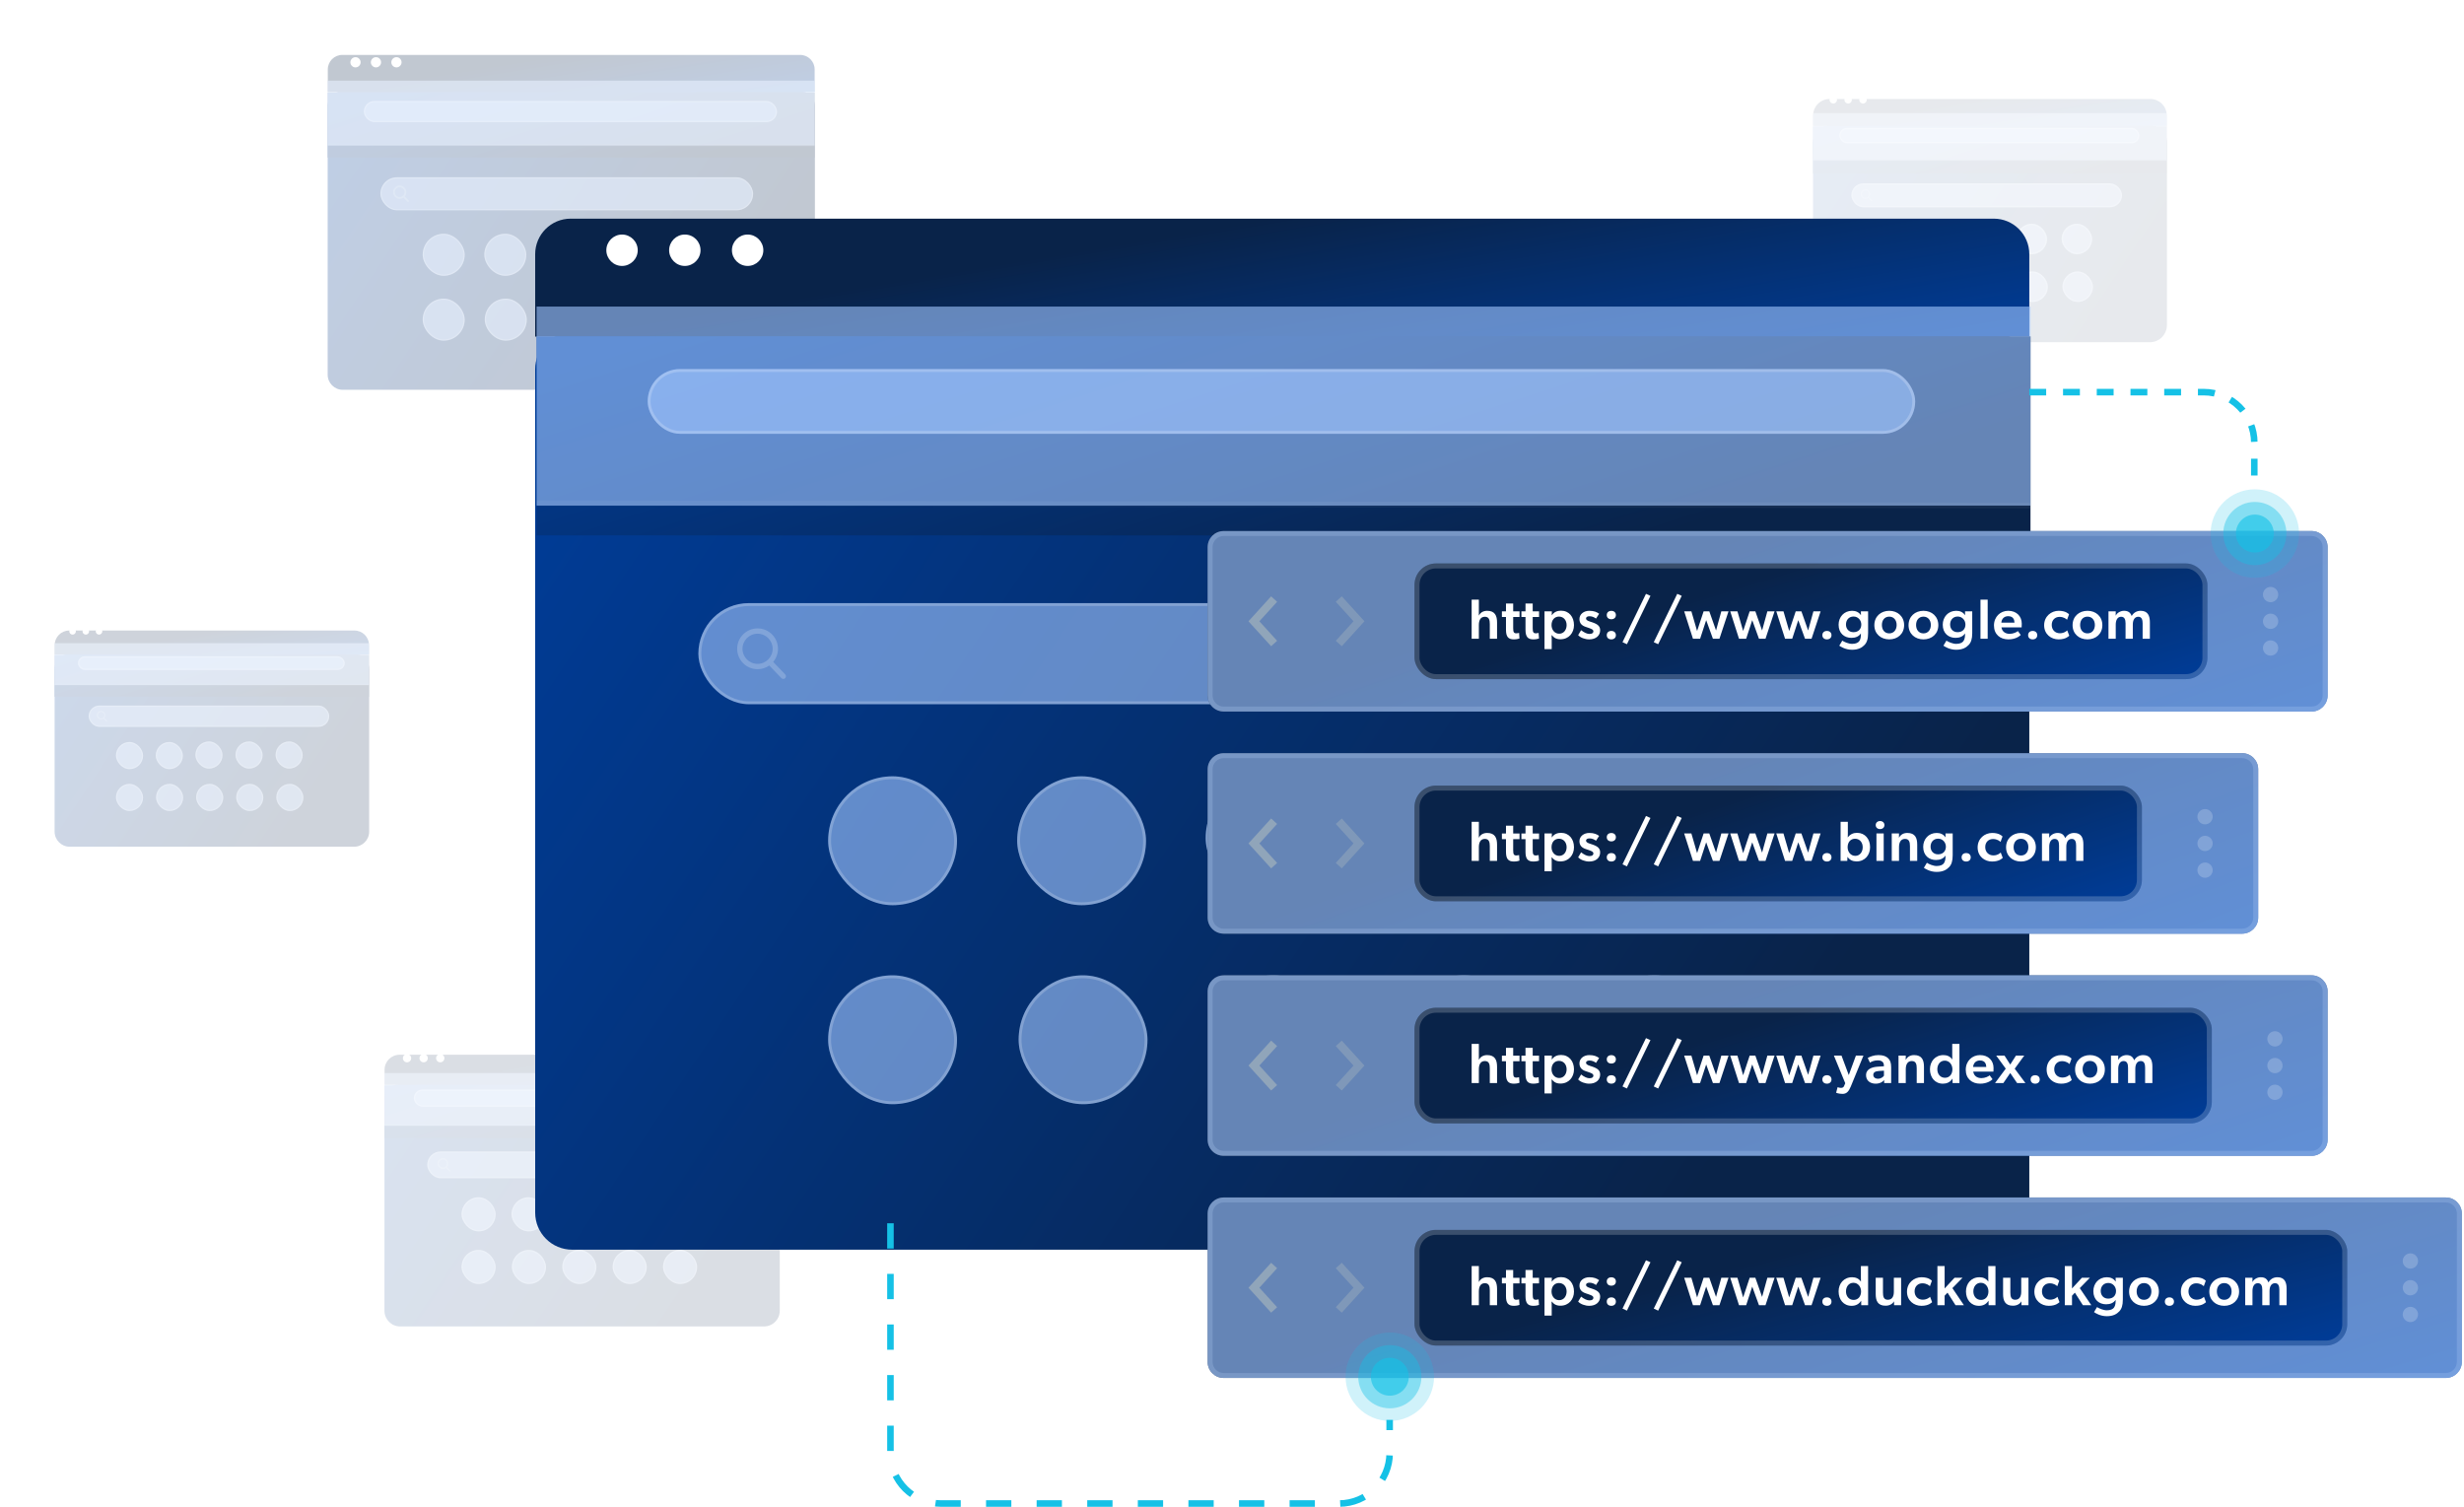 <svg width="564" height="345" viewBox="0 0 564 345" fill="none" xmlns="http://www.w3.org/2000/svg">
<g opacity="0.15">
<g filter="url(#filter0_bd_2016_5441)">
<path d="M88 249.069C88 247.087 89.607 245.48 91.59 245.48H174.892C176.875 245.48 178.482 247.087 178.482 249.069V297.356C178.482 299.338 176.875 300.946 174.892 300.946H91.59C89.607 300.946 88 299.338 88 297.356V249.069Z" fill="url(#paint0_linear_2016_5441)"/>
</g>
<g filter="url(#filter1_bd_2016_5441)">
<path d="M88.023 242.2C88.023 240.298 89.565 238.756 91.468 238.756H174.991C176.893 238.756 178.435 240.298 178.435 242.2V245.663H88.023V242.2Z" fill="url(#paint1_linear_2016_5441)"/>
</g>
<path d="M94.12 242.21C94.12 242.731 93.691 243.16 93.17 243.16C92.649 243.16 92.22 242.731 92.22 242.21C92.22 241.689 92.649 241.26 93.17 241.26C93.691 241.26 94.12 241.689 94.12 242.21Z" fill="white"/>
<path d="M97.922 242.21C97.922 242.731 97.493 243.16 96.972 243.16C96.451 243.16 96.022 242.731 96.022 242.21C96.022 241.689 96.451 241.26 96.972 241.26C97.505 241.26 97.922 241.689 97.922 242.21Z" fill="white"/>
<path d="M101.722 242.21C101.722 242.731 101.292 243.16 100.772 243.16C100.251 243.16 99.821 242.731 99.821 242.21C99.821 241.689 100.251 241.26 100.772 241.26C101.292 241.26 101.722 241.689 101.722 242.21Z" fill="white"/>
<g filter="url(#filter2_bd_2016_5441)">
<path d="M88 245.76H178.426V257.805H88V245.76Z" fill="url(#paint2_linear_2016_5441)"/>
</g>
<g style="mix-blend-mode:overlay">
<path d="M88 245.619H178.426V257.665H88V245.619Z" fill="#A2C6FF" fill-opacity="0.6"/>
</g>
<g style="mix-blend-mode:overlay">
<rect x="94.723" y="249.401" width="76.724" height="3.918" rx="1.959" fill="#A2C6FF" fill-opacity="0.6"/>
<rect x="94.863" y="249.542" width="76.443" height="3.637" rx="1.818" stroke="white" stroke-opacity="0.2" stroke-width="0.281" stroke-linecap="round"/>
</g>
<g style="mix-blend-mode:overlay">
<rect x="97.794" y="263.57" width="69.215" height="6.118" rx="3.059" fill="#A2C6FF" fill-opacity="0.6"/>
<rect x="97.935" y="263.71" width="68.934" height="5.838" rx="2.919" stroke="white" stroke-opacity="0.2" stroke-width="0.281" stroke-linecap="round"/>
</g>
<g style="mix-blend-mode:overlay">
<rect x="105.648" y="274.053" width="7.8" height="7.8" rx="3.9" fill="#A2C6FF" fill-opacity="0.6"/>
<rect x="105.789" y="274.194" width="7.519" height="7.519" rx="3.759" stroke="white" stroke-opacity="0.2" stroke-width="0.281" stroke-linecap="round"/>
</g>
<g style="mix-blend-mode:overlay">
<rect x="105.648" y="286.099" width="7.8" height="7.8" rx="3.9" fill="#A2C6FF" fill-opacity="0.6"/>
<rect x="105.789" y="286.239" width="7.519" height="7.519" rx="3.759" stroke="white" stroke-opacity="0.2" stroke-width="0.281" stroke-linecap="round"/>
</g>
<g style="mix-blend-mode:overlay">
<rect x="117.091" y="274.053" width="7.8" height="7.8" rx="3.9" fill="#A2C6FF" fill-opacity="0.6"/>
<rect x="117.231" y="274.194" width="7.519" height="7.519" rx="3.759" stroke="white" stroke-opacity="0.2" stroke-width="0.281" stroke-linecap="round"/>
</g>
<g style="mix-blend-mode:overlay">
<rect x="117.179" y="286.099" width="7.8" height="7.8" rx="3.9" fill="#A2C6FF" fill-opacity="0.6"/>
<rect x="117.32" y="286.239" width="7.519" height="7.519" rx="3.759" stroke="white" stroke-opacity="0.2" stroke-width="0.281" stroke-linecap="round"/>
</g>
<g style="mix-blend-mode:overlay">
<rect x="128.502" y="273.894" width="7.8" height="7.8" rx="3.9" fill="#A2C6FF" fill-opacity="0.6"/>
<rect x="128.642" y="274.034" width="7.519" height="7.519" rx="3.759" stroke="white" stroke-opacity="0.2" stroke-width="0.281" stroke-linecap="round"/>
</g>
<g style="mix-blend-mode:overlay">
<rect x="128.708" y="286.099" width="7.8" height="7.8" rx="3.9" fill="#A2C6FF" fill-opacity="0.6"/>
<rect x="128.849" y="286.239" width="7.519" height="7.519" rx="3.759" stroke="white" stroke-opacity="0.2" stroke-width="0.281" stroke-linecap="round"/>
</g>
<g style="mix-blend-mode:overlay">
<rect x="140.031" y="273.894" width="7.8" height="7.8" rx="3.9" fill="#A2C6FF" fill-opacity="0.6"/>
<rect x="140.171" y="274.034" width="7.519" height="7.519" rx="3.759" stroke="white" stroke-opacity="0.2" stroke-width="0.281" stroke-linecap="round"/>
</g>
<g style="mix-blend-mode:overlay">
<rect x="140.238" y="286.099" width="7.8" height="7.8" rx="3.9" fill="#A2C6FF" fill-opacity="0.6"/>
<rect x="140.378" y="286.239" width="7.519" height="7.519" rx="3.759" stroke="white" stroke-opacity="0.2" stroke-width="0.281" stroke-linecap="round"/>
</g>
<g style="mix-blend-mode:overlay">
<rect x="151.561" y="273.894" width="7.8" height="7.8" rx="3.9" fill="#A2C6FF" fill-opacity="0.6"/>
<rect x="151.701" y="274.034" width="7.519" height="7.519" rx="3.759" stroke="white" stroke-opacity="0.2" stroke-width="0.281" stroke-linecap="round"/>
</g>
<g style="mix-blend-mode:overlay">
<rect x="151.768" y="286.099" width="7.8" height="7.8" rx="3.9" fill="#A2C6FF" fill-opacity="0.6"/>
<rect x="151.909" y="286.239" width="7.519" height="7.519" rx="3.759" stroke="white" stroke-opacity="0.2" stroke-width="0.281" stroke-linecap="round"/>
</g>
<g clip-path="url(#clip0_2016_5441)">
<path d="M103.052 267.885L102.324 267.128C102.511 266.905 102.613 266.625 102.613 266.334C102.613 265.652 102.059 265.098 101.378 265.098C100.697 265.098 100.143 265.652 100.143 266.334C100.143 267.015 100.697 267.569 101.378 267.569C101.634 267.569 101.878 267.492 102.086 267.345L102.819 268.108C102.85 268.14 102.891 268.158 102.936 268.158C102.977 268.158 103.017 268.142 103.047 268.113C103.111 268.051 103.113 267.949 103.052 267.885ZM101.378 265.421C101.882 265.421 102.291 265.83 102.291 266.334C102.291 266.837 101.882 267.246 101.378 267.246C100.875 267.246 100.465 266.837 100.465 266.334C100.465 265.83 100.875 265.421 101.378 265.421Z" fill="white" fill-opacity="0.2"/>
</g>
<path d="M88 257.525L178.426 257.665" stroke="white" stroke-opacity="0.05" stroke-width="0.541"/>
</g>
<g opacity="0.1">
<g filter="url(#filter3_bd_2016_5441)">
<path d="M415 29.69C415 27.528 416.753 25.775 418.914 25.775H492.086C494.247 25.775 496 27.528 496 29.69V71.514C496 73.676 494.247 75.428 492.086 75.428H418.914C416.753 75.428 415 73.676 415 71.514V29.69Z" fill="url(#paint3_linear_2016_5441)"/>
</g>
<g filter="url(#filter4_bd_2016_5441)">
<path d="M415.021 23.512C415.021 21.438 416.702 19.756 418.777 19.756H492.202C494.276 19.756 495.958 21.438 495.958 23.512V25.939H415.021V23.512Z" fill="url(#paint4_linear_2016_5441)"/>
</g>
<path d="M420.481 22.848C420.481 23.314 420.096 23.698 419.63 23.698C419.164 23.698 418.779 23.314 418.779 22.848C418.779 22.381 419.164 21.997 419.63 21.997C420.096 21.997 420.481 22.381 420.481 22.848Z" fill="white"/>
<path d="M423.884 22.848C423.884 23.314 423.499 23.698 423.033 23.698C422.567 23.698 422.183 23.314 422.183 22.848C422.183 22.381 422.567 21.997 423.033 21.997C423.511 21.997 423.884 22.381 423.884 22.848Z" fill="white"/>
<path d="M427.287 22.848C427.287 23.314 426.903 23.698 426.437 23.698C425.971 23.698 425.586 23.314 425.586 22.848C425.586 22.381 425.971 21.997 426.437 21.997C426.903 21.997 427.287 22.381 427.287 22.848Z" fill="white"/>
<g filter="url(#filter5_bd_2016_5441)">
<path d="M415 26.026H495.95V36.809H415V26.026Z" fill="url(#paint5_linear_2016_5441)"/>
</g>
<g style="mix-blend-mode:overlay">
<path d="M415 25.9H495.95V36.684H415V25.9Z" fill="#A2C6FF" fill-opacity="0.6"/>
</g>
<g style="mix-blend-mode:overlay">
<rect x="421.018" y="29.286" width="68.683" height="3.507" rx="1.754" fill="#A2C6FF" fill-opacity="0.6"/>
<rect x="421.171" y="29.439" width="68.377" height="3.201" rx="1.6" stroke="white" stroke-opacity="0.2" stroke-width="0.306" stroke-linecap="round"/>
</g>
<g style="mix-blend-mode:overlay">
<rect x="423.768" y="41.969" width="61.961" height="5.477" rx="2.739" fill="#A2C6FF" fill-opacity="0.6"/>
<rect x="423.921" y="42.122" width="61.655" height="5.171" rx="2.585" stroke="white" stroke-opacity="0.2" stroke-width="0.306" stroke-linecap="round"/>
</g>
<g style="mix-blend-mode:overlay">
<rect x="430.798" y="51.354" width="6.982" height="6.982" rx="3.491" fill="#A2C6FF" fill-opacity="0.6"/>
<rect x="430.951" y="51.507" width="6.676" height="6.676" rx="3.338" stroke="white" stroke-opacity="0.2" stroke-width="0.306" stroke-linecap="round"/>
</g>
<g style="mix-blend-mode:overlay">
<rect x="430.798" y="62.138" width="6.982" height="6.982" rx="3.491" fill="#A2C6FF" fill-opacity="0.6"/>
<rect x="430.951" y="62.291" width="6.676" height="6.676" rx="3.338" stroke="white" stroke-opacity="0.2" stroke-width="0.306" stroke-linecap="round"/>
</g>
<g style="mix-blend-mode:overlay">
<rect x="441.041" y="51.354" width="6.982" height="6.982" rx="3.491" fill="#A2C6FF" fill-opacity="0.6"/>
<rect x="441.194" y="51.507" width="6.676" height="6.676" rx="3.338" stroke="white" stroke-opacity="0.2" stroke-width="0.306" stroke-linecap="round"/>
</g>
<g style="mix-blend-mode:overlay">
<rect x="441.121" y="62.138" width="6.982" height="6.982" rx="3.491" fill="#A2C6FF" fill-opacity="0.6"/>
<rect x="441.274" y="62.291" width="6.676" height="6.676" rx="3.338" stroke="white" stroke-opacity="0.2" stroke-width="0.306" stroke-linecap="round"/>
</g>
<g style="mix-blend-mode:overlay">
<rect x="451.257" y="51.211" width="6.982" height="6.982" rx="3.491" fill="#A2C6FF" fill-opacity="0.6"/>
<rect x="451.41" y="51.364" width="6.676" height="6.676" rx="3.338" stroke="white" stroke-opacity="0.2" stroke-width="0.306" stroke-linecap="round"/>
</g>
<g style="mix-blend-mode:overlay">
<rect x="451.442" y="62.138" width="6.982" height="6.982" rx="3.491" fill="#A2C6FF" fill-opacity="0.6"/>
<rect x="451.595" y="62.291" width="6.676" height="6.676" rx="3.338" stroke="white" stroke-opacity="0.2" stroke-width="0.306" stroke-linecap="round"/>
</g>
<g style="mix-blend-mode:overlay">
<rect x="461.577" y="51.211" width="6.982" height="6.982" rx="3.491" fill="#A2C6FF" fill-opacity="0.6"/>
<rect x="461.73" y="51.364" width="6.676" height="6.676" rx="3.338" stroke="white" stroke-opacity="0.2" stroke-width="0.306" stroke-linecap="round"/>
</g>
<g style="mix-blend-mode:overlay">
<rect x="461.763" y="62.138" width="6.982" height="6.982" rx="3.491" fill="#A2C6FF" fill-opacity="0.6"/>
<rect x="461.916" y="62.291" width="6.676" height="6.676" rx="3.338" stroke="white" stroke-opacity="0.2" stroke-width="0.306" stroke-linecap="round"/>
</g>
<g style="mix-blend-mode:overlay">
<rect x="471.899" y="51.211" width="6.982" height="6.982" rx="3.491" fill="#A2C6FF" fill-opacity="0.6"/>
<rect x="472.052" y="51.364" width="6.676" height="6.676" rx="3.338" stroke="white" stroke-opacity="0.2" stroke-width="0.306" stroke-linecap="round"/>
</g>
<g style="mix-blend-mode:overlay">
<rect x="472.085" y="62.138" width="6.982" height="6.982" rx="3.491" fill="#A2C6FF" fill-opacity="0.6"/>
<rect x="472.238" y="62.291" width="6.676" height="6.676" rx="3.338" stroke="white" stroke-opacity="0.2" stroke-width="0.306" stroke-linecap="round"/>
</g>
<g clip-path="url(#clip1_2016_5441)">
<path d="M428.472 45.832L427.82 45.154C427.988 44.955 428.08 44.705 428.08 44.444C428.08 43.834 427.584 43.338 426.974 43.338C426.364 43.338 425.868 43.834 425.868 44.444C425.868 45.053 426.364 45.549 426.974 45.549C427.203 45.549 427.421 45.48 427.607 45.349L428.264 46.032C428.292 46.061 428.328 46.077 428.368 46.077C428.405 46.077 428.441 46.062 428.468 46.036C428.525 45.981 428.527 45.89 428.472 45.832ZM426.974 43.626C427.425 43.626 427.791 43.993 427.791 44.444C427.791 44.894 427.425 45.261 426.974 45.261C426.523 45.261 426.157 44.894 426.157 44.444C426.157 43.993 426.523 43.626 426.974 43.626Z" fill="white" fill-opacity="0.2"/>
</g>
<path d="M415 36.558L495.95 36.684" stroke="white" stroke-opacity="0.05" stroke-width="0.59"/>
</g>
<g opacity="0.25">
<g filter="url(#filter6_bd_2016_5441)">
<path d="M75 21.749C75 19.837 76.55 18.287 78.461 18.287H183.068C184.98 18.287 186.529 19.837 186.529 21.749V83.194C186.529 85.106 184.98 86.655 183.068 86.655H78.461C76.55 86.655 75 85.106 75 83.194V21.749Z" fill="url(#paint6_linear_2016_5441)"/>
</g>
<g filter="url(#filter7_bd_2016_5441)">
<path d="M75.029 13.321C75.029 11.487 76.516 10 78.35 10H183.15C184.984 10 186.471 11.487 186.471 13.321V18.513H75.029V13.321Z" fill="url(#paint7_linear_2016_5441)"/>
</g>
<path d="M82.546 14.257C82.546 14.898 82.016 15.428 81.374 15.428C80.733 15.428 80.203 14.898 80.203 14.257C80.203 13.615 80.733 13.085 81.374 13.085C82.016 13.085 82.546 13.615 82.546 14.257Z" fill="white"/>
<path d="M87.23 14.257C87.23 14.898 86.701 15.428 86.059 15.428C85.417 15.428 84.888 14.898 84.888 14.257C84.888 13.615 85.417 13.085 86.059 13.085C86.717 13.085 87.23 13.615 87.23 14.257Z" fill="white"/>
<path d="M91.917 14.257C91.917 14.898 91.387 15.428 90.746 15.428C90.104 15.428 89.574 14.898 89.574 14.257C89.574 13.615 90.104 13.085 90.746 13.085C91.387 13.085 91.917 13.615 91.917 14.257Z" fill="white"/>
<g filter="url(#filter8_bd_2016_5441)">
<path d="M75 18.632H186.46V33.48H75V18.632Z" fill="url(#paint8_linear_2016_5441)"/>
</g>
<g style="mix-blend-mode:overlay">
<path d="M75 18.46H186.46V33.307H75V18.46Z" fill="#A2C6FF" fill-opacity="0.6"/>
</g>
<g style="mix-blend-mode:overlay">
<rect x="83.287" y="23.121" width="94.571" height="4.829" rx="2.415" fill="#A2C6FF" fill-opacity="0.6"/>
<rect x="83.422" y="23.256" width="94.3" height="4.558" rx="2.279" stroke="white" stroke-opacity="0.2" stroke-width="0.271" stroke-linecap="round"/>
</g>
<g style="mix-blend-mode:overlay">
<rect x="87.073" y="40.584" width="85.315" height="7.542" rx="3.771" fill="#A2C6FF" fill-opacity="0.6"/>
<rect x="87.208" y="40.72" width="85.044" height="7.271" rx="3.635" stroke="white" stroke-opacity="0.2" stroke-width="0.271" stroke-linecap="round"/>
</g>
<g style="mix-blend-mode:overlay">
<rect x="96.753" y="53.507" width="9.614" height="9.614" rx="4.807" fill="#A2C6FF" fill-opacity="0.6"/>
<rect x="96.889" y="53.642" width="9.343" height="9.343" rx="4.671" stroke="white" stroke-opacity="0.2" stroke-width="0.271" stroke-linecap="round"/>
</g>
<g style="mix-blend-mode:overlay">
<rect x="96.753" y="68.355" width="9.614" height="9.614" rx="4.807" fill="#A2C6FF" fill-opacity="0.6"/>
<rect x="96.889" y="68.49" width="9.343" height="9.343" rx="4.671" stroke="white" stroke-opacity="0.2" stroke-width="0.271" stroke-linecap="round"/>
</g>
<g style="mix-blend-mode:overlay">
<rect x="110.856" y="53.507" width="9.614" height="9.614" rx="4.807" fill="#A2C6FF" fill-opacity="0.6"/>
<rect x="110.992" y="53.642" width="9.343" height="9.343" rx="4.671" stroke="white" stroke-opacity="0.2" stroke-width="0.271" stroke-linecap="round"/>
</g>
<g style="mix-blend-mode:overlay">
<rect x="110.965" y="68.355" width="9.614" height="9.614" rx="4.807" fill="#A2C6FF" fill-opacity="0.6"/>
<rect x="111.101" y="68.49" width="9.343" height="9.343" rx="4.671" stroke="white" stroke-opacity="0.2" stroke-width="0.271" stroke-linecap="round"/>
</g>
<g style="mix-blend-mode:overlay">
<rect x="124.923" y="53.31" width="9.614" height="9.614" rx="4.807" fill="#A2C6FF" fill-opacity="0.6"/>
<rect x="125.058" y="53.446" width="9.343" height="9.343" rx="4.671" stroke="white" stroke-opacity="0.2" stroke-width="0.271" stroke-linecap="round"/>
</g>
<g style="mix-blend-mode:overlay">
<rect x="125.178" y="68.355" width="9.614" height="9.614" rx="4.807" fill="#A2C6FF" fill-opacity="0.6"/>
<rect x="125.314" y="68.49" width="9.343" height="9.343" rx="4.671" stroke="white" stroke-opacity="0.2" stroke-width="0.271" stroke-linecap="round"/>
</g>
<g style="mix-blend-mode:overlay">
<rect x="139.134" y="53.31" width="9.614" height="9.614" rx="4.807" fill="#A2C6FF" fill-opacity="0.6"/>
<rect x="139.27" y="53.446" width="9.343" height="9.343" rx="4.671" stroke="white" stroke-opacity="0.2" stroke-width="0.271" stroke-linecap="round"/>
</g>
<g style="mix-blend-mode:overlay">
<rect x="139.389" y="68.355" width="9.614" height="9.614" rx="4.807" fill="#A2C6FF" fill-opacity="0.6"/>
<rect x="139.525" y="68.49" width="9.343" height="9.343" rx="4.671" stroke="white" stroke-opacity="0.2" stroke-width="0.271" stroke-linecap="round"/>
</g>
<g style="mix-blend-mode:overlay">
<rect x="153.346" y="53.31" width="9.614" height="9.614" rx="4.807" fill="#A2C6FF" fill-opacity="0.6"/>
<rect x="153.482" y="53.446" width="9.343" height="9.343" rx="4.671" stroke="white" stroke-opacity="0.2" stroke-width="0.271" stroke-linecap="round"/>
</g>
<g style="mix-blend-mode:overlay">
<rect x="153.601" y="68.355" width="9.614" height="9.614" rx="4.807" fill="#A2C6FF" fill-opacity="0.6"/>
<rect x="153.736" y="68.49" width="9.343" height="9.343" rx="4.671" stroke="white" stroke-opacity="0.2" stroke-width="0.271" stroke-linecap="round"/>
</g>
<g clip-path="url(#clip2_2016_5441)">
<path d="M93.551 45.904L92.654 44.971C92.884 44.696 93.011 44.351 93.011 43.992C93.011 43.152 92.328 42.469 91.488 42.469C90.649 42.469 89.966 43.152 89.966 43.992C89.966 44.831 90.649 45.514 91.488 45.514C91.803 45.514 92.104 45.419 92.361 45.239L93.265 46.179C93.303 46.218 93.353 46.24 93.408 46.24C93.46 46.24 93.508 46.22 93.546 46.185C93.624 46.109 93.627 45.983 93.551 45.904ZM91.488 42.866C92.109 42.866 92.614 43.371 92.614 43.992C92.614 44.612 92.109 45.117 91.488 45.117C90.868 45.117 90.363 44.612 90.363 43.992C90.363 43.371 90.868 42.866 91.488 42.866Z" fill="white" fill-opacity="0.2"/>
</g>
<path d="M75 33.135L186.46 33.307" stroke="white" stroke-opacity="0.05" stroke-width="0.521"/>
</g>
<g opacity="0.2">
<g filter="url(#filter9_bd_2016_5441)">
<path d="M12.5 150.568C12.5 148.656 14.05 147.106 15.961 147.106H81.039C82.95 147.106 84.5 148.656 84.5 150.568V187.781C84.5 189.693 82.95 191.242 81.039 191.242H15.961C14.05 191.242 12.5 189.693 12.5 187.781V150.568Z" fill="url(#paint9_linear_2016_5441)"/>
</g>
<g filter="url(#filter10_bd_2016_5441)">
<path d="M12.518 145.077C12.518 143.243 14.005 141.756 15.839 141.756H81.141C82.975 141.756 84.462 143.243 84.462 145.077V147.252H12.518V145.077Z" fill="url(#paint10_linear_2016_5441)"/>
</g>
<path d="M17.372 144.504C17.372 144.919 17.03 145.26 16.616 145.26C16.201 145.26 15.859 144.919 15.859 144.504C15.859 144.09 16.201 143.748 16.616 143.748C17.03 143.748 17.372 144.09 17.372 144.504Z" fill="white"/>
<path d="M20.396 144.504C20.396 144.919 20.054 145.26 19.64 145.26C19.226 145.26 18.884 144.919 18.884 144.504C18.884 144.09 19.226 143.748 19.64 143.748C20.065 143.748 20.396 144.09 20.396 144.504Z" fill="white"/>
<path d="M23.422 144.504C23.422 144.919 23.08 145.26 22.665 145.26C22.251 145.26 21.909 144.919 21.909 144.504C21.909 144.09 22.251 143.748 22.665 143.748C23.08 143.748 23.422 144.09 23.422 144.504Z" fill="white"/>
<g filter="url(#filter11_bd_2016_5441)">
<path d="M12.5 147.329H84.455V156.914H12.5V147.329Z" fill="url(#paint11_linear_2016_5441)"/>
</g>
<g style="mix-blend-mode:overlay">
<path d="M12.5 147.218H84.455V156.803H12.5V147.218Z" fill="#A2C6FF" fill-opacity="0.6"/>
</g>
<g style="mix-blend-mode:overlay">
<rect x="17.849" y="150.227" width="61.052" height="3.118" rx="1.559" fill="#A2C6FF" fill-opacity="0.6"/>
<rect x="17.985" y="150.362" width="60.781" height="2.847" rx="1.423" stroke="white" stroke-opacity="0.2" stroke-width="0.271" stroke-linecap="round"/>
</g>
<g style="mix-blend-mode:overlay">
<rect x="20.294" y="161.5" width="55.077" height="4.869" rx="2.434" fill="#A2C6FF" fill-opacity="0.6"/>
<rect x="20.429" y="161.636" width="54.806" height="4.598" rx="2.299" stroke="white" stroke-opacity="0.2" stroke-width="0.271" stroke-linecap="round"/>
</g>
<g style="mix-blend-mode:overlay">
<rect x="26.544" y="169.843" width="6.206" height="6.206" rx="3.103" fill="#A2C6FF" fill-opacity="0.6"/>
<rect x="26.679" y="169.979" width="5.936" height="5.936" rx="2.968" stroke="white" stroke-opacity="0.2" stroke-width="0.271" stroke-linecap="round"/>
</g>
<g style="mix-blend-mode:overlay">
<rect x="26.544" y="179.428" width="6.206" height="6.206" rx="3.103" fill="#A2C6FF" fill-opacity="0.6"/>
<rect x="26.679" y="179.564" width="5.936" height="5.936" rx="2.968" stroke="white" stroke-opacity="0.2" stroke-width="0.271" stroke-linecap="round"/>
</g>
<g style="mix-blend-mode:overlay">
<rect x="35.648" y="169.843" width="6.206" height="6.206" rx="3.103" fill="#A2C6FF" fill-opacity="0.6"/>
<rect x="35.783" y="169.979" width="5.936" height="5.936" rx="2.968" stroke="white" stroke-opacity="0.2" stroke-width="0.271" stroke-linecap="round"/>
</g>
<g style="mix-blend-mode:overlay">
<rect x="35.718" y="179.428" width="6.206" height="6.206" rx="3.103" fill="#A2C6FF" fill-opacity="0.6"/>
<rect x="35.854" y="179.564" width="5.936" height="5.936" rx="2.968" stroke="white" stroke-opacity="0.2" stroke-width="0.271" stroke-linecap="round"/>
</g>
<g style="mix-blend-mode:overlay">
<rect x="44.728" y="169.716" width="6.206" height="6.206" rx="3.103" fill="#A2C6FF" fill-opacity="0.6"/>
<rect x="44.864" y="169.852" width="5.936" height="5.936" rx="2.968" stroke="white" stroke-opacity="0.2" stroke-width="0.271" stroke-linecap="round"/>
</g>
<g style="mix-blend-mode:overlay">
<rect x="44.894" y="179.428" width="6.206" height="6.206" rx="3.103" fill="#A2C6FF" fill-opacity="0.6"/>
<rect x="45.029" y="179.564" width="5.936" height="5.936" rx="2.968" stroke="white" stroke-opacity="0.2" stroke-width="0.271" stroke-linecap="round"/>
</g>
<g style="mix-blend-mode:overlay">
<rect x="53.903" y="169.716" width="6.206" height="6.206" rx="3.103" fill="#A2C6FF" fill-opacity="0.6"/>
<rect x="54.039" y="169.852" width="5.936" height="5.936" rx="2.968" stroke="white" stroke-opacity="0.2" stroke-width="0.271" stroke-linecap="round"/>
</g>
<g style="mix-blend-mode:overlay">
<rect x="54.067" y="179.428" width="6.206" height="6.206" rx="3.103" fill="#A2C6FF" fill-opacity="0.6"/>
<rect x="54.203" y="179.564" width="5.936" height="5.936" rx="2.968" stroke="white" stroke-opacity="0.2" stroke-width="0.271" stroke-linecap="round"/>
</g>
<g style="mix-blend-mode:overlay">
<rect x="63.078" y="169.716" width="6.206" height="6.206" rx="3.103" fill="#A2C6FF" fill-opacity="0.6"/>
<rect x="63.214" y="169.852" width="5.936" height="5.936" rx="2.968" stroke="white" stroke-opacity="0.2" stroke-width="0.271" stroke-linecap="round"/>
</g>
<g style="mix-blend-mode:overlay">
<rect x="63.242" y="179.428" width="6.206" height="6.206" rx="3.103" fill="#A2C6FF" fill-opacity="0.6"/>
<rect x="63.378" y="179.564" width="5.936" height="5.936" rx="2.968" stroke="white" stroke-opacity="0.2" stroke-width="0.271" stroke-linecap="round"/>
</g>
<g clip-path="url(#clip3_2016_5441)">
<path d="M24.476 164.935L23.896 164.332C24.045 164.155 24.127 163.932 24.127 163.7C24.127 163.158 23.686 162.718 23.144 162.718C22.602 162.718 22.161 163.158 22.161 163.7C22.161 164.242 22.602 164.683 23.144 164.683C23.347 164.683 23.541 164.622 23.707 164.505L24.291 165.113C24.315 165.138 24.348 165.152 24.383 165.152C24.416 165.152 24.448 165.139 24.472 165.116C24.523 165.067 24.525 164.986 24.476 164.935ZM23.144 162.974C23.545 162.974 23.87 163.3 23.87 163.7C23.87 164.101 23.545 164.427 23.144 164.427C22.743 164.427 22.418 164.101 22.418 163.7C22.418 163.3 22.743 162.974 23.144 162.974Z" fill="white" fill-opacity="0.2"/>
</g>
<path d="M12.5 156.692L84.455 156.803" stroke="white" stroke-opacity="0.05" stroke-width="0.521"/>
</g>
<g filter="url(#filter12_bd_2016_5441)">
<path d="M122.5 78.231C122.5 73.551 126.295 69.756 130.975 69.756H456.026C460.706 69.756 464.5 73.55 464.5 78.231V271.282C464.5 275.962 460.706 279.756 456.026 279.756H130.975C126.295 279.756 122.5 275.962 122.5 271.282V78.231Z" fill="url(#paint12_linear_2016_5441)"/>
</g>
<g filter="url(#filter13_bd_2016_5441)">
<path d="M122.5 51.887C122.5 47.397 126.141 43.756 130.631 43.756H456.37C460.86 43.756 464.5 47.397 464.5 51.887V70.756H122.5V51.887Z" fill="url(#paint13_linear_2016_5441)"/>
</g>
<path d="M145.975 57.278C145.975 59.247 144.35 60.872 142.381 60.872C140.412 60.872 138.788 59.247 138.788 57.278C138.788 55.309 140.412 53.685 142.381 53.685C144.35 53.685 145.975 55.309 145.975 57.278Z" fill="white"/>
<path d="M160.347 57.278C160.347 59.247 158.722 60.872 156.753 60.872C154.784 60.872 153.16 59.247 153.16 57.278C153.16 55.309 154.784 53.685 156.753 53.685C158.772 53.685 160.347 55.309 160.347 57.278Z" fill="white"/>
<path d="M174.724 57.278C174.724 59.247 173.1 60.872 171.131 60.872C169.162 60.872 167.537 59.247 167.537 57.278C167.537 55.309 169.162 53.685 171.131 53.685C173.1 53.685 174.724 55.309 174.724 57.278Z" fill="white"/>
<g filter="url(#filter14_bd_2016_5441)">
<path d="M122.822 70.703H464.771V116.254H122.822V70.703Z" fill="url(#paint14_linear_2016_5441)"/>
</g>
<g style="mix-blend-mode:overlay">
<path d="M122.822 70.174H464.771V115.725H122.822V70.174Z" fill="#A2C6FF" fill-opacity="0.6"/>
</g>
<g style="mix-blend-mode:overlay">
<rect x="148.246" y="84.474" width="290.133" height="14.815" rx="7.408" fill="#A2C6FF" fill-opacity="0.6"/>
<rect x="148.577" y="84.806" width="289.47" height="14.152" rx="7.076" stroke="white" stroke-opacity="0.2" stroke-width="0.663" stroke-linecap="round"/>
</g>
<g style="mix-blend-mode:overlay">
<rect x="159.857" y="138.05" width="261.737" height="23.137" rx="11.569" fill="#A2C6FF" fill-opacity="0.6"/>
<rect x="160.188" y="138.382" width="261.074" height="22.474" rx="11.237" stroke="white" stroke-opacity="0.2" stroke-width="0.663" stroke-linecap="round"/>
</g>
<g style="mix-blend-mode:overlay">
<rect x="189.56" y="177.695" width="29.494" height="29.494" rx="14.747" fill="#A2C6FF" fill-opacity="0.6"/>
<rect x="189.891" y="178.027" width="28.831" height="28.831" rx="14.416" stroke="white" stroke-opacity="0.2" stroke-width="0.663" stroke-linecap="round"/>
</g>
<g style="mix-blend-mode:overlay">
<rect x="189.56" y="223.246" width="29.494" height="29.494" rx="14.747" fill="#A2C6FF" fill-opacity="0.6"/>
<rect x="189.891" y="223.578" width="28.831" height="28.831" rx="14.416" stroke="white" stroke-opacity="0.2" stroke-width="0.663" stroke-linecap="round"/>
</g>
<g style="mix-blend-mode:overlay">
<rect x="232.825" y="177.695" width="29.494" height="29.494" rx="14.747" fill="#A2C6FF" fill-opacity="0.6"/>
<rect x="233.157" y="178.027" width="28.831" height="28.831" rx="14.416" stroke="white" stroke-opacity="0.2" stroke-width="0.663" stroke-linecap="round"/>
</g>
<g style="mix-blend-mode:overlay">
<rect x="233.16" y="223.246" width="29.494" height="29.494" rx="14.747" fill="#A2C6FF" fill-opacity="0.6"/>
<rect x="233.491" y="223.578" width="28.831" height="28.831" rx="14.416" stroke="white" stroke-opacity="0.2" stroke-width="0.663" stroke-linecap="round"/>
</g>
<g style="mix-blend-mode:overlay">
<rect x="275.978" y="177.093" width="29.494" height="29.494" rx="14.747" fill="#A2C6FF" fill-opacity="0.6"/>
<rect x="276.31" y="177.424" width="28.831" height="28.831" rx="14.416" stroke="white" stroke-opacity="0.2" stroke-width="0.663" stroke-linecap="round"/>
</g>
<g style="mix-blend-mode:overlay">
<rect x="276.759" y="223.246" width="29.494" height="29.494" rx="14.747" fill="#A2C6FF" fill-opacity="0.6"/>
<rect x="277.09" y="223.578" width="28.831" height="28.831" rx="14.416" stroke="white" stroke-opacity="0.2" stroke-width="0.663" stroke-linecap="round"/>
</g>
<g style="mix-blend-mode:overlay">
<rect x="319.579" y="177.093" width="29.494" height="29.494" rx="14.747" fill="#A2C6FF" fill-opacity="0.6"/>
<rect x="319.911" y="177.424" width="28.831" height="28.831" rx="14.416" stroke="white" stroke-opacity="0.2" stroke-width="0.663" stroke-linecap="round"/>
</g>
<g style="mix-blend-mode:overlay">
<rect x="320.36" y="223.246" width="29.494" height="29.494" rx="14.747" fill="#A2C6FF" fill-opacity="0.6"/>
<rect x="320.691" y="223.578" width="28.831" height="28.831" rx="14.416" stroke="white" stroke-opacity="0.2" stroke-width="0.663" stroke-linecap="round"/>
</g>
<g style="mix-blend-mode:overlay">
<rect x="363.179" y="177.093" width="29.494" height="29.494" rx="14.747" fill="#A2C6FF" fill-opacity="0.6"/>
<rect x="363.511" y="177.424" width="28.831" height="28.831" rx="14.416" stroke="white" stroke-opacity="0.2" stroke-width="0.663" stroke-linecap="round"/>
</g>
<g style="mix-blend-mode:overlay">
<rect x="363.959" y="223.246" width="29.494" height="29.494" rx="14.747" fill="#A2C6FF" fill-opacity="0.6"/>
<rect x="364.291" y="223.578" width="28.831" height="28.831" rx="14.416" stroke="white" stroke-opacity="0.2" stroke-width="0.663" stroke-linecap="round"/>
</g>
<g clip-path="url(#clip4_2016_5441)">
<path d="M179.734 154.37L176.981 151.507C177.689 150.665 178.076 149.606 178.076 148.504C178.076 145.929 175.981 143.833 173.406 143.833C170.83 143.833 168.735 145.929 168.735 148.504C168.735 151.079 170.83 153.175 173.406 153.175C174.372 153.175 175.294 152.883 176.082 152.33L178.856 155.215C178.972 155.335 179.128 155.402 179.295 155.402C179.453 155.402 179.603 155.341 179.717 155.232C179.959 154.999 179.967 154.613 179.734 154.37ZM173.406 145.052C175.309 145.052 176.858 146.6 176.858 148.504C176.858 150.408 175.309 151.956 173.406 151.956C171.502 151.956 169.953 150.408 169.953 148.504C169.953 146.6 171.502 145.052 173.406 145.052Z" fill="white" fill-opacity="0.2"/>
</g>
<path d="M122.823 115.195L464.772 115.724" stroke="white" stroke-opacity="0.05" stroke-width="1.276"/>
<path d="M516.89 176.073C516.89 174.044 515.245 172.399 513.216 172.399H280.097C278.068 172.399 276.423 174.044 276.423 176.073V210.039C276.423 212.068 278.068 213.713 280.097 213.713H513.216C515.245 213.713 516.89 212.068 516.89 210.039V176.073Z" fill="url(#paint15_linear_2016_5441)"/>
<path d="M513.216 172.967C514.931 172.967 516.321 174.358 516.321 176.073V210.039C516.321 211.754 514.931 213.144 513.216 213.144H280.097C278.382 213.144 276.992 211.754 276.992 210.039V176.073C276.992 174.358 278.382 172.967 280.097 172.967H513.216Z" stroke="white" stroke-opacity="0.2" stroke-width="1.137"/>
<g style="mix-blend-mode:overlay">
<path d="M516.89 176.062C516.89 174.039 515.25 172.399 513.226 172.399H280.087C278.063 172.399 276.423 174.039 276.423 176.062V210.049C276.423 212.072 278.063 213.713 280.087 213.713H513.226C515.25 213.713 516.89 212.072 516.89 210.049V176.062Z" fill="#A2C6FF" fill-opacity="0.6"/>
</g>
<path d="M306.441 187.968L311.066 193.055L306.441 198.143" stroke="#9BACBC" stroke-opacity="0.5" stroke-width="1.85"/>
<path d="M291.642 198.144L287.017 193.056L291.642 187.968" stroke="#9BACBC" stroke-opacity="0.8" stroke-width="1.85"/>
<rect x="323.778" y="179.818" width="166.492" height="26.475" rx="4.898" fill="url(#paint16_linear_2016_5441)"/>
<rect x="324.347" y="180.387" width="165.355" height="25.338" rx="4.33" stroke="white" stroke-opacity="0.2" stroke-width="1.137"/>
<path d="M340.412 190.656C342.216 190.656 342.671 191.824 342.671 193.33V197.056H341.009V193.694C341.009 192.759 340.84 192.019 339.88 192.019C338.854 192.019 338.504 192.876 338.504 193.927V197.056H336.855V188.099H338.504V191.721H338.53C338.867 191.058 339.503 190.656 340.412 190.656ZM346.362 194.615C346.362 195.576 346.531 195.809 347.115 195.809C347.452 195.809 347.712 195.706 347.712 195.706L347.803 196.991C347.725 197.017 347.232 197.198 346.531 197.198C345.246 197.198 344.713 196.614 344.713 194.979V192.071H343.779V190.786H344.713V188.995H346.362V190.786H347.816V192.071H346.362V194.615ZM350.83 194.615C350.83 195.576 350.999 195.809 351.583 195.809C351.921 195.809 352.18 195.706 352.18 195.706L352.271 196.991C352.193 197.017 351.7 197.198 350.999 197.198C349.714 197.198 349.182 196.614 349.182 194.979V192.071H348.247V190.786H349.182V188.995H350.83V190.786H352.284V192.071H350.83V194.615ZM355.191 191.656L355.217 191.669C355.724 190.916 356.477 190.63 357.307 190.63C359.151 190.63 360.28 192.058 360.28 193.927C360.28 195.706 359.099 197.172 357.191 197.172C356.23 197.172 355.698 196.835 355.179 196.212L355.153 196.225C355.166 196.523 355.179 196.809 355.179 197.25V199.431H353.53V190.773H355.217L355.191 191.656ZM356.84 191.98C355.841 191.98 355.14 192.746 355.14 193.927C355.14 194.979 355.828 195.9 356.892 195.9C357.969 195.9 358.592 194.979 358.592 193.927C358.592 192.837 357.917 191.98 356.84 191.98ZM365.321 192.434C364.957 192.162 364.425 191.902 363.854 191.902C363.308 191.902 363.036 192.11 363.036 192.409C363.036 192.681 363.244 192.902 363.945 193.122L364.386 193.265C365.775 193.72 366.268 194.213 366.268 195.122C366.268 196.316 365.321 197.198 363.776 197.198C362.815 197.198 361.738 196.809 361.232 196.225L361.907 195.096C362.646 195.667 363.283 195.952 363.815 195.952C364.438 195.952 364.723 195.719 364.723 195.355C364.723 195.031 364.477 194.849 363.672 194.576L362.945 194.33C362.01 194.018 361.53 193.46 361.53 192.538C361.53 191.396 362.569 190.656 363.776 190.656C364.892 190.656 365.515 190.955 366.034 191.331L365.321 192.434ZM368.834 192.59C368.211 192.59 367.782 192.227 367.782 191.63C367.782 191.033 368.211 190.669 368.834 190.669C369.431 190.669 369.872 191.033 369.872 191.63C369.872 192.227 369.431 192.59 368.834 192.59ZM368.834 197.198C368.211 197.198 367.782 196.835 367.782 196.238C367.782 195.628 368.211 195.264 368.834 195.264C369.431 195.264 369.872 195.628 369.872 196.238C369.872 196.835 369.431 197.198 368.834 197.198ZM376.758 186.775L377.784 187.229L372.397 198.302L371.384 197.835L376.758 186.775ZM383.914 186.775L384.939 187.229L379.552 198.302L378.54 197.835L383.914 186.775ZM390.537 192.798L389.148 197.056H387.513L385.501 190.773H387.149L388.46 195.277L389.953 190.773H391.251L392.796 195.16L394.003 190.773H395.652L393.575 197.056H392.082L390.537 192.798ZM401.078 192.798L399.689 197.056H398.053L396.041 190.773H397.69L399.001 195.277L400.494 190.773H401.792L403.336 195.16L404.544 190.773H406.192L404.115 197.056H402.623L401.078 192.798ZM411.618 192.798L410.229 197.056H408.594L406.582 190.773H408.23L409.541 195.277L411.034 190.773H412.332L413.877 195.16L415.084 190.773H416.733L414.656 197.056H413.163L411.618 192.798ZM418.182 197.198C417.559 197.198 417.131 196.835 417.131 196.238C417.131 195.628 417.559 195.264 418.182 195.264C418.779 195.264 419.221 195.628 419.221 196.238C419.221 196.835 418.779 197.198 418.182 197.198ZM421.304 188.099H422.965V190.903C422.965 191.37 422.94 191.643 422.94 191.643H422.978C423.524 190.929 424.238 190.63 425.081 190.63C426.912 190.63 428.054 192.071 428.054 193.914C428.054 195.706 426.873 197.172 424.965 197.172C424.082 197.172 423.394 196.861 422.901 196.147H422.875L422.836 197.056H421.304V188.099ZM424.614 191.98C423.615 191.98 422.914 192.746 422.914 193.927C422.914 194.979 423.602 195.9 424.666 195.9C425.743 195.9 426.366 194.979 426.366 193.927C426.366 192.837 425.691 191.98 424.614 191.98ZM437.182 193.694C437.182 192.759 437.013 192.019 436.053 192.019C435.027 192.019 434.677 192.876 434.677 193.927V197.056H433.015V190.773H434.677L434.664 191.721H434.703C435.04 191.058 435.676 190.656 436.585 190.656C438.389 190.656 438.844 191.824 438.844 193.33V197.056H437.182V193.694ZM445.288 195.861C444.86 196.51 444.107 196.848 443.146 196.848C441.562 196.848 440.212 195.835 440.212 193.836C440.212 192.097 441.433 190.656 443.302 190.656C444.146 190.656 444.86 190.968 445.301 191.643H445.327L445.314 190.773H446.962V195.758C446.962 197.134 446.677 197.912 446.145 198.471C445.599 199.042 444.795 199.574 443.289 199.574C441.796 199.574 440.68 198.86 440.368 198.639L441.056 197.484C441.459 197.77 442.484 198.224 443.289 198.224C444.185 198.224 444.652 197.938 444.886 197.666C445.119 197.393 445.314 196.874 445.314 196.173V195.861H445.288ZM445.405 193.797C445.405 192.889 444.73 191.967 443.639 191.967C442.549 191.967 441.9 192.772 441.9 193.797C441.9 194.758 442.523 195.55 443.613 195.55C444.808 195.55 445.405 194.758 445.405 193.797Z" fill="white"/>
<path d="M430.342 189.773C429.758 189.773 429.343 189.397 429.343 188.852C429.343 188.32 429.758 187.93 430.342 187.93C430.926 187.93 431.342 188.32 431.342 188.852C431.342 189.397 430.926 189.773 430.342 189.773ZM429.511 190.773H431.173V197.056H429.511V190.773ZM450.056 197.198C449.433 197.198 449.005 196.835 449.005 196.238C449.005 195.628 449.433 195.264 450.056 195.264C450.654 195.264 451.095 195.628 451.095 196.238C451.095 196.835 450.654 197.198 450.056 197.198ZM457.955 195.134L458.422 196.355C458.293 196.472 457.643 197.198 455.969 197.198C454.255 197.198 452.672 196.017 452.672 193.966C452.672 191.902 454.307 190.656 455.995 190.656C457.579 190.656 458.202 191.292 458.37 191.461L457.916 192.707C457.721 192.525 457.163 192.045 456.19 192.045C455.203 192.045 454.411 192.733 454.411 193.888C454.411 195.044 455.203 195.797 456.28 195.797C457.358 195.797 457.955 195.134 457.955 195.134ZM462.596 197.198C460.662 197.198 459.182 195.926 459.182 193.94C459.182 191.954 460.662 190.656 462.596 190.656C464.517 190.656 465.997 191.954 465.997 193.94C465.997 195.926 464.517 197.198 462.596 197.198ZM464.284 193.901C464.284 192.824 463.661 191.993 462.596 191.993C461.506 191.993 460.909 192.824 460.909 193.901C460.909 194.979 461.506 195.822 462.596 195.822C463.661 195.822 464.284 194.979 464.284 193.901ZM475.214 193.538C475.214 192.772 475.045 192.019 474.227 192.019C473.396 192.019 472.968 192.733 472.968 193.81V197.056H471.306V193.525C471.306 192.668 471.086 192.019 470.294 192.019C469.437 192.019 469.061 192.824 469.061 193.81V197.056H467.399V190.773H469.061L469.048 191.721H469.087C469.372 191.136 470.138 190.656 470.956 190.656C471.865 190.656 472.41 191.02 472.708 191.85C473.15 191.084 473.864 190.656 474.772 190.656C476.421 190.656 476.875 191.824 476.875 193.265V197.056H475.214V193.538Z" fill="white"/>
<path d="M504.73 188.688C504.383 188.688 504.045 188.585 503.757 188.392C503.47 188.199 503.246 187.925 503.114 187.605C502.982 187.285 502.948 186.933 503.017 186.593C503.086 186.254 503.254 185.943 503.5 185.699C503.746 185.455 504.059 185.29 504.399 185.225C504.739 185.159 505.091 185.196 505.41 185.331C505.729 185.466 506 185.692 506.19 185.981C506.38 186.271 506.48 186.61 506.477 186.957C506.473 187.417 506.287 187.858 505.959 188.182C505.632 188.506 505.19 188.688 504.73 188.688Z" fill="white" fill-opacity="0.2"/>
<path d="M504.73 194.803C504.383 194.803 504.045 194.7 503.757 194.507C503.47 194.314 503.246 194.041 503.114 193.72C502.982 193.4 502.948 193.048 503.017 192.709C503.086 192.369 503.254 192.058 503.5 191.814C503.746 191.571 504.059 191.405 504.399 191.34C504.739 191.274 505.091 191.311 505.41 191.446C505.729 191.581 506 191.807 506.19 192.097C506.38 192.386 506.48 192.726 506.477 193.072C506.473 193.532 506.287 193.973 505.959 194.297C505.632 194.621 505.19 194.803 504.73 194.803Z" fill="white" fill-opacity="0.2"/>
<path d="M504.73 200.919C504.384 200.919 504.046 200.816 503.759 200.624C503.472 200.432 503.248 200.159 503.115 199.84C502.983 199.521 502.949 199.169 503.016 198.831C503.083 198.492 503.25 198.18 503.494 197.936C503.739 197.691 504.05 197.525 504.389 197.458C504.728 197.39 505.079 197.425 505.398 197.557C505.718 197.689 505.991 197.913 506.183 198.201C506.375 198.488 506.477 198.826 506.477 199.171C506.477 199.635 506.293 200.079 505.965 200.407C505.638 200.735 505.193 200.919 504.73 200.919Z" fill="white" fill-opacity="0.2"/>
<path d="M532.78 226.92C532.78 224.891 531.135 223.246 529.106 223.246H280.097C278.068 223.246 276.423 224.891 276.423 226.92V260.886C276.423 262.915 278.068 264.56 280.097 264.56H529.106C531.135 264.56 532.78 262.915 532.78 260.886V226.92Z" fill="url(#paint17_linear_2016_5441)"/>
<path d="M529.106 223.815C530.821 223.815 532.211 225.205 532.211 226.92V260.886C532.211 262.601 530.821 263.992 529.106 263.992H280.097C278.382 263.992 276.992 262.601 276.992 260.886V226.92C276.992 225.205 278.382 223.815 280.097 223.815H529.106Z" stroke="white" stroke-opacity="0.2" stroke-width="1.137"/>
<g style="mix-blend-mode:overlay">
<path d="M532.78 226.91C532.78 224.886 531.14 223.246 529.116 223.246H280.087C278.063 223.246 276.423 224.886 276.423 226.91V260.897C276.423 262.92 278.063 264.56 280.087 264.56H529.116C531.139 264.56 532.78 262.92 532.78 260.897V226.91Z" fill="#A2C6FF" fill-opacity="0.6"/>
</g>
<path d="M306.441 238.815L311.066 243.903L306.441 248.99" stroke="#9BACBC" stroke-opacity="0.5" stroke-width="1.85"/>
<path d="M291.642 248.99L287.017 243.903L291.642 238.815" stroke="#9BACBC" stroke-opacity="0.8" stroke-width="1.85"/>
<rect x="323.778" y="230.666" width="182.492" height="26.475" rx="4.898" fill="url(#paint18_linear_2016_5441)"/>
<rect x="324.347" y="231.234" width="181.355" height="25.338" rx="4.33" stroke="white" stroke-opacity="0.2" stroke-width="1.137"/>
<path d="M340.412 241.503C342.216 241.503 342.671 242.672 342.671 244.177V247.903H341.009V244.541C341.009 243.606 340.84 242.866 339.88 242.866C338.854 242.866 338.504 243.723 338.504 244.774V247.903H336.855V238.946H338.504V242.568H338.53C338.867 241.906 339.503 241.503 340.412 241.503ZM346.362 245.462C346.362 246.423 346.531 246.657 347.115 246.657C347.452 246.657 347.712 246.553 347.712 246.553L347.803 247.838C347.725 247.864 347.232 248.046 346.531 248.046C345.246 248.046 344.713 247.461 344.713 245.826V242.918H343.779V241.633H344.713V239.842H346.362V241.633H347.816V242.918H346.362V245.462ZM350.83 245.462C350.83 246.423 350.999 246.657 351.583 246.657C351.921 246.657 352.18 246.553 352.18 246.553L352.271 247.838C352.193 247.864 351.7 248.046 350.999 248.046C349.714 248.046 349.182 247.461 349.182 245.826V242.918H348.247V241.633H349.182V239.842H350.83V241.633H352.284V242.918H350.83V245.462ZM355.191 242.503L355.217 242.516C355.724 241.763 356.477 241.477 357.307 241.477C359.151 241.477 360.28 242.905 360.28 244.774C360.28 246.553 359.099 248.02 357.191 248.02C356.23 248.02 355.698 247.682 355.179 247.059L355.153 247.072C355.166 247.371 355.179 247.656 355.179 248.098V250.278H353.53V241.62H355.217L355.191 242.503ZM356.84 242.827C355.841 242.827 355.14 243.593 355.14 244.774C355.14 245.826 355.828 246.748 356.892 246.748C357.969 246.748 358.592 245.826 358.592 244.774C358.592 243.684 357.917 242.827 356.84 242.827ZM365.321 243.282C364.957 243.009 364.425 242.749 363.854 242.749C363.308 242.749 363.036 242.957 363.036 243.256C363.036 243.528 363.244 243.749 363.945 243.97L364.386 244.112C365.775 244.567 366.268 245.06 366.268 245.969C366.268 247.163 365.321 248.046 363.776 248.046C362.815 248.046 361.738 247.656 361.232 247.072L361.907 245.943C362.646 246.514 363.283 246.799 363.815 246.799C364.438 246.799 364.723 246.566 364.723 246.202C364.723 245.878 364.477 245.696 363.672 245.423L362.945 245.177C362.01 244.865 361.53 244.307 361.53 243.385C361.53 242.243 362.569 241.503 363.776 241.503C364.892 241.503 365.515 241.802 366.034 242.178L365.321 243.282ZM368.834 243.437C368.211 243.437 367.782 243.074 367.782 242.477C367.782 241.88 368.211 241.516 368.834 241.516C369.431 241.516 369.872 241.88 369.872 242.477C369.872 243.074 369.431 243.437 368.834 243.437ZM368.834 248.046C368.211 248.046 367.782 247.682 367.782 247.085C367.782 246.475 368.211 246.111 368.834 246.111C369.431 246.111 369.872 246.475 369.872 247.085C369.872 247.682 369.431 248.046 368.834 248.046ZM376.758 237.622L377.784 238.076L372.397 249.149L371.384 248.682L376.758 237.622ZM383.914 237.622L384.939 238.076L379.552 249.149L378.54 248.682L383.914 237.622ZM390.537 243.645L389.148 247.903H387.513L385.501 241.62H387.149L388.46 246.124L389.953 241.62H391.251L392.796 246.008L394.003 241.62H395.652L393.575 247.903H392.082L390.537 243.645ZM401.078 243.645L399.689 247.903H398.053L396.041 241.62H397.69L399.001 246.124L400.494 241.62H401.792L403.336 246.008L404.544 241.62H406.192L404.115 247.903H402.623L401.078 243.645ZM411.618 243.645L410.229 247.903H408.594L406.582 241.62H408.23L409.541 246.124L411.034 241.62H412.332L413.877 246.008L415.084 241.62H416.733L414.656 247.903H413.163L411.618 243.645ZM418.182 248.046C417.559 248.046 417.131 247.682 417.131 247.085C417.131 246.475 417.559 246.111 418.182 246.111C418.779 246.111 419.221 246.475 419.221 247.085C419.221 247.682 418.779 248.046 418.182 248.046ZM419.775 241.62H421.514L423.176 246.073L424.811 241.62H426.538L423.617 248.747C423.163 249.85 422.643 250.382 421.761 250.382C420.865 250.382 420.281 250.123 420.281 250.123L420.618 248.85C420.618 248.85 421.06 249.006 421.371 249.006C421.696 249.006 421.968 248.915 422.098 248.591L422.371 247.942L419.775 241.62ZM431.256 247.176C430.997 247.63 430.27 248.046 429.335 248.046C428.115 248.046 427.128 247.384 427.128 246.073C427.128 244.761 428.414 244.255 429.712 244.164L431.217 244.06V243.892C431.217 243.087 430.685 242.71 429.816 242.71C428.985 242.71 428.297 243.022 428.024 243.23L427.518 242.165C427.998 241.88 428.881 241.503 429.971 241.503C431.088 241.503 431.724 241.789 432.191 242.23C432.645 242.672 432.879 243.243 432.879 244.307V247.903H431.282L431.256 247.176ZM430.101 245.138C429.218 245.19 428.79 245.488 428.79 246.021C428.79 246.553 429.192 246.916 429.88 246.916C430.529 246.916 431.01 246.54 431.23 246.228V245.073L430.101 245.138ZM438.729 244.541C438.729 243.606 438.56 242.866 437.599 242.866C436.574 242.866 436.223 243.723 436.223 244.774V247.903H434.562V241.62H436.223L436.21 242.568H436.249C436.587 241.906 437.223 241.503 438.131 241.503C439.936 241.503 440.39 242.672 440.39 244.177V247.903H438.729V244.541ZM446.925 246.916H446.886C446.38 247.721 445.601 248.046 444.732 248.046C442.888 248.046 441.759 246.618 441.759 244.748C441.759 242.97 442.94 241.503 444.848 241.503C445.692 241.503 446.406 241.815 446.847 242.49H446.873C446.86 242.204 446.86 241.867 446.86 241.425V238.946H448.509V247.903H446.938L446.925 246.916ZM445.199 246.696C446.198 246.696 446.899 245.93 446.899 244.748C446.899 243.697 446.211 242.775 445.147 242.775C444.07 242.775 443.446 243.697 443.446 244.748C443.446 245.839 444.121 246.696 445.199 246.696ZM451.667 245.294C451.823 246.293 452.589 246.773 453.536 246.773C454.38 246.773 455.133 246.397 455.431 246.137L456.081 247.033C455.73 247.397 454.782 248.046 453.251 248.046C451.355 248.046 449.954 246.89 449.954 244.865C449.954 242.853 451.42 241.503 453.212 241.503C455.146 241.503 456.314 242.775 456.314 244.45C456.314 244.774 456.288 245.294 456.288 245.294H451.667ZM453.199 242.736C452.212 242.736 451.693 243.424 451.641 244.216H454.653C454.627 243.528 454.367 242.736 453.199 242.736ZM460.135 245.605L458.564 247.903H456.656L459.109 244.606L456.928 241.62H458.824L460.135 243.671L461.446 241.62H463.341L461.16 244.619L463.614 247.903H461.705L460.135 245.605Z" fill="white"/>
<path d="M465.851 248.046C465.228 248.046 464.8 247.682 464.8 247.085C464.8 246.475 465.228 246.111 465.851 246.111C466.448 246.111 466.89 246.475 466.89 247.085C466.89 247.682 466.448 248.046 465.851 248.046ZM473.75 245.982L474.217 247.202C474.087 247.319 473.438 248.046 471.764 248.046C470.05 248.046 468.466 246.864 468.466 244.813C468.466 242.749 470.102 241.503 471.789 241.503C473.373 241.503 473.996 242.139 474.165 242.308L473.711 243.554C473.516 243.373 472.958 242.892 471.984 242.892C470.998 242.892 470.206 243.58 470.206 244.735C470.206 245.891 470.998 246.644 472.075 246.644C473.152 246.644 473.75 245.982 473.75 245.982ZM478.391 248.046C476.457 248.046 474.977 246.773 474.977 244.787C474.977 242.801 476.457 241.503 478.391 241.503C480.312 241.503 481.792 242.801 481.792 244.787C481.792 246.773 480.312 248.046 478.391 248.046ZM480.078 244.748C480.078 243.671 479.455 242.84 478.391 242.84C477.3 242.84 476.703 243.671 476.703 244.748C476.703 245.826 477.3 246.67 478.391 246.67C479.455 246.67 480.078 245.826 480.078 244.748ZM491.008 244.385C491.008 243.619 490.84 242.866 490.022 242.866C489.191 242.866 488.763 243.58 488.763 244.658V247.903H487.101V244.372C487.101 243.515 486.88 242.866 486.089 242.866C485.232 242.866 484.855 243.671 484.855 244.658V247.903H483.194V241.62H484.855L484.842 242.568H484.881C485.167 241.984 485.933 241.503 486.751 241.503C487.659 241.503 488.204 241.867 488.503 242.697C488.944 241.932 489.658 241.503 490.567 241.503C492.216 241.503 492.67 242.672 492.67 244.112V247.903H491.008V244.385Z" fill="white"/>
<path d="M520.73 239.535C520.383 239.535 520.045 239.432 519.757 239.239C519.47 239.046 519.246 238.773 519.114 238.452C518.982 238.132 518.948 237.78 519.017 237.441C519.086 237.101 519.254 236.79 519.5 236.546C519.746 236.302 520.059 236.137 520.399 236.072C520.739 236.006 521.091 236.043 521.41 236.178C521.729 236.313 522 236.539 522.19 236.829C522.38 237.118 522.48 237.457 522.477 237.804C522.473 238.264 522.287 238.705 521.959 239.029C521.632 239.353 521.19 239.535 520.73 239.535Z" fill="white" fill-opacity="0.2"/>
<path d="M520.73 245.65C520.383 245.65 520.045 245.547 519.757 245.354C519.47 245.162 519.246 244.888 519.114 244.567C518.982 244.247 518.948 243.895 519.017 243.556C519.086 243.217 519.254 242.905 519.5 242.661C519.746 242.418 520.059 242.253 520.399 242.187C520.739 242.122 521.091 242.159 521.41 242.293C521.729 242.428 522 242.654 522.19 242.944C522.38 243.233 522.48 243.573 522.477 243.919C522.473 244.38 522.287 244.82 521.959 245.144C521.632 245.468 521.19 245.65 520.73 245.65Z" fill="white" fill-opacity="0.2"/>
<path d="M520.73 251.766C520.384 251.766 520.046 251.663 519.759 251.471C519.472 251.279 519.248 251.006 519.115 250.687C518.983 250.368 518.949 250.016 519.016 249.677C519.083 249.339 519.25 249.027 519.494 248.783C519.739 248.538 520.05 248.372 520.389 248.305C520.728 248.237 521.079 248.272 521.398 248.404C521.718 248.536 521.991 248.76 522.183 249.048C522.375 249.335 522.477 249.673 522.477 250.018C522.477 250.482 522.293 250.926 521.965 251.254C521.638 251.581 521.193 251.766 520.73 251.766Z" fill="white" fill-opacity="0.2"/>
<path d="M563.5 277.768C563.5 275.739 561.855 274.094 559.826 274.094H280.097C278.068 274.094 276.423 275.739 276.423 277.768V311.734C276.423 313.763 278.068 315.407 280.097 315.407H559.826C561.855 315.407 563.5 313.763 563.5 311.734V277.768Z" fill="url(#paint19_linear_2016_5441)"/>
<path d="M559.826 274.662C561.541 274.662 562.932 276.052 562.932 277.768V311.734C562.932 313.449 561.541 314.839 559.826 314.839H280.097C278.382 314.839 276.992 313.449 276.992 311.734V277.768C276.992 276.052 278.382 274.662 280.097 274.662H559.826Z" stroke="white" stroke-opacity="0.2" stroke-width="1.137"/>
<g style="mix-blend-mode:overlay">
<path d="M563.5 277.757C563.5 275.734 561.86 274.094 559.837 274.094H280.087C278.063 274.094 276.423 275.734 276.423 277.757V311.744C276.423 313.767 278.063 315.407 280.087 315.407H559.837C561.86 315.407 563.5 313.767 563.5 311.744V277.757Z" fill="#A2C6FF" fill-opacity="0.6"/>
</g>
<path d="M306.441 289.663L311.066 294.75L306.441 299.838" stroke="#9BACBC" stroke-opacity="0.5" stroke-width="1.85"/>
<path d="M291.642 299.838L287.017 294.751L291.642 289.663" stroke="#9BACBC" stroke-opacity="0.8" stroke-width="1.85"/>
<rect x="323.778" y="281.513" width="213.492" height="26.475" rx="4.898" fill="url(#paint20_linear_2016_5441)"/>
<rect x="324.347" y="282.082" width="212.355" height="25.338" rx="4.33" stroke="white" stroke-opacity="0.2" stroke-width="1.137"/>
<path d="M340.412 292.351C342.216 292.351 342.671 293.519 342.671 295.025V298.75H341.009V295.388C341.009 294.454 340.84 293.714 339.88 293.714C338.854 293.714 338.504 294.571 338.504 295.622V298.75H336.855V289.794H338.504V293.415H338.53C338.867 292.753 339.503 292.351 340.412 292.351ZM346.362 296.31C346.362 297.271 346.531 297.504 347.115 297.504C347.452 297.504 347.712 297.4 347.712 297.4L347.803 298.686C347.725 298.712 347.232 298.893 346.531 298.893C345.246 298.893 344.713 298.309 344.713 296.674V293.766H343.779V292.481H344.713V290.689H346.362V292.481H347.816V293.766H346.362V296.31ZM350.83 296.31C350.83 297.271 350.999 297.504 351.583 297.504C351.921 297.504 352.18 297.4 352.18 297.4L352.271 298.686C352.193 298.712 351.7 298.893 350.999 298.893C349.714 298.893 349.182 298.309 349.182 296.674V293.766H348.247V292.481H349.182V290.689H350.83V292.481H352.284V293.766H350.83V296.31ZM355.191 293.35L355.217 293.363C355.724 292.611 356.477 292.325 357.307 292.325C359.151 292.325 360.28 293.753 360.28 295.622C360.28 297.4 359.099 298.867 357.191 298.867C356.23 298.867 355.698 298.53 355.179 297.907L355.153 297.92C355.166 298.218 355.179 298.504 355.179 298.945V301.126H353.53V292.468H355.217L355.191 293.35ZM356.84 293.675C355.841 293.675 355.14 294.441 355.14 295.622C355.14 296.674 355.828 297.595 356.892 297.595C357.969 297.595 358.592 296.674 358.592 295.622C358.592 294.532 357.917 293.675 356.84 293.675ZM365.321 294.129C364.957 293.857 364.425 293.597 363.854 293.597C363.308 293.597 363.036 293.805 363.036 294.103C363.036 294.376 363.244 294.597 363.945 294.817L364.386 294.96C365.775 295.414 366.268 295.908 366.268 296.816C366.268 298.011 365.321 298.893 363.776 298.893C362.815 298.893 361.738 298.504 361.232 297.92L361.907 296.79C362.646 297.362 363.283 297.647 363.815 297.647C364.438 297.647 364.723 297.413 364.723 297.05C364.723 296.725 364.477 296.544 363.672 296.271L362.945 296.025C362.01 295.713 361.53 295.155 361.53 294.233C361.53 293.091 362.569 292.351 363.776 292.351C364.892 292.351 365.515 292.649 366.034 293.026L365.321 294.129ZM368.834 294.285C368.211 294.285 367.782 293.922 367.782 293.324C367.782 292.727 368.211 292.364 368.834 292.364C369.431 292.364 369.872 292.727 369.872 293.324C369.872 293.922 369.431 294.285 368.834 294.285ZM368.834 298.893C368.211 298.893 367.782 298.53 367.782 297.933C367.782 297.323 368.211 296.959 368.834 296.959C369.431 296.959 369.872 297.323 369.872 297.933C369.872 298.53 369.431 298.893 368.834 298.893ZM376.758 288.47L377.784 288.924L372.397 299.997L371.384 299.529L376.758 288.47ZM383.914 288.47L384.939 288.924L379.552 299.997L378.54 299.529L383.914 288.47ZM390.537 294.493L389.148 298.75H387.513L385.501 292.468H387.149L388.46 296.972L389.953 292.468H391.251L392.796 296.855L394.003 292.468H395.652L393.575 298.75H392.082L390.537 294.493ZM401.078 294.493L399.689 298.75H398.053L396.041 292.468H397.69L399.001 296.972L400.494 292.468H401.792L403.336 296.855L404.544 292.468H406.192L404.115 298.75H402.623L401.078 294.493ZM411.618 294.493L410.229 298.75H408.594L406.582 292.468H408.23L409.541 296.972L411.034 292.468H412.332L413.877 296.855L415.084 292.468H416.733L414.656 298.75H413.163L411.618 294.493ZM418.182 298.893C417.559 298.893 417.131 298.53 417.131 297.933C417.131 297.323 417.559 296.959 418.182 296.959C418.779 296.959 419.221 297.323 419.221 297.933C419.221 298.53 418.779 298.893 418.182 298.893ZM496.578 298.893C495.955 298.893 495.527 298.53 495.527 297.933C495.527 297.323 495.955 296.959 496.578 296.959C497.175 296.959 497.617 297.323 497.617 297.933C497.617 298.53 497.175 298.893 496.578 298.893ZM504.477 296.829L504.944 298.05C504.814 298.166 504.165 298.893 502.491 298.893C500.777 298.893 499.194 297.712 499.194 295.661C499.194 293.597 500.829 292.351 502.517 292.351C504.1 292.351 504.723 292.987 504.892 293.156L504.438 294.402C504.243 294.22 503.685 293.74 502.711 293.74C501.725 293.74 500.933 294.428 500.933 295.583C500.933 296.738 501.725 297.491 502.802 297.491C503.88 297.491 504.477 296.829 504.477 296.829ZM509.118 298.893C507.184 298.893 505.704 297.621 505.704 295.635C505.704 293.649 507.184 292.351 509.118 292.351C511.039 292.351 512.519 293.649 512.519 295.635C512.519 297.621 511.039 298.893 509.118 298.893ZM510.805 295.596C510.805 294.519 510.182 293.688 509.118 293.688C508.028 293.688 507.43 294.519 507.43 295.596C507.43 296.674 508.028 297.517 509.118 297.517C510.182 297.517 510.805 296.674 510.805 295.596ZM521.735 295.233C521.735 294.467 521.567 293.714 520.749 293.714C519.918 293.714 519.49 294.428 519.49 295.505V298.75H517.828V295.22C517.828 294.363 517.608 293.714 516.816 293.714C515.959 293.714 515.583 294.519 515.583 295.505V298.75H513.921V292.468H515.583L515.57 293.415H515.608C515.894 292.831 516.66 292.351 517.478 292.351C518.386 292.351 518.932 292.714 519.23 293.545C519.671 292.779 520.385 292.351 521.294 292.351C522.943 292.351 523.397 293.519 523.397 294.96V298.75H521.735V295.233Z" fill="white"/>
<path d="M426.016 297.764H425.977C425.471 298.569 424.692 298.893 423.822 298.893C421.979 298.893 420.85 297.465 420.85 295.596C420.85 293.818 422.031 292.351 423.939 292.351C424.783 292.351 425.497 292.662 425.938 293.337H425.964C425.951 293.052 425.951 292.714 425.951 292.273V289.794H427.6V298.75H426.029L426.016 297.764ZM424.29 297.543C425.289 297.543 425.99 296.777 425.99 295.596C425.99 294.545 425.302 293.623 424.238 293.623C423.16 293.623 422.537 294.545 422.537 295.596C422.537 296.687 423.212 297.543 424.29 297.543ZM431.004 295.83C431.004 296.764 431.16 297.504 432.121 297.504C433.12 297.504 433.497 296.712 433.497 295.661V292.468H435.158V298.75H433.549L433.536 297.868C433.172 298.491 432.497 298.867 431.588 298.867C429.784 298.867 429.343 297.699 429.343 296.193V292.468H431.004V295.83ZM441.787 296.829L442.254 298.05C442.124 298.166 441.475 298.893 439.801 298.893C438.087 298.893 436.504 297.712 436.504 295.661C436.504 293.597 438.139 292.351 439.827 292.351C441.41 292.351 442.033 292.987 442.202 293.156L441.748 294.402C441.553 294.22 440.995 293.74 440.021 293.74C439.035 293.74 438.243 294.428 438.243 295.583C438.243 296.738 439.035 297.491 440.112 297.491C441.19 297.491 441.787 296.829 441.787 296.829ZM445.779 295.882L445.117 296.583V298.75H443.468V289.794H445.117V294.921L447.388 292.468H449.219L446.895 294.843L449.53 298.75H447.609L445.779 295.882ZM455.171 297.764H455.132C454.626 298.569 453.847 298.893 452.977 298.893C451.134 298.893 450.005 297.465 450.005 295.596C450.005 293.818 451.186 292.351 453.094 292.351C453.938 292.351 454.652 292.662 455.093 293.337H455.119C455.106 293.052 455.106 292.714 455.106 292.273V289.794H456.755V298.75H455.184L455.171 297.764ZM453.445 297.543C454.444 297.543 455.145 296.777 455.145 295.596C455.145 294.545 454.457 293.623 453.393 293.623C452.315 293.623 451.692 294.545 451.692 295.596C451.692 296.687 452.367 297.543 453.445 297.543ZM460.16 295.83C460.16 296.764 460.315 297.504 461.276 297.504C462.275 297.504 462.652 296.712 462.652 295.661V292.468H464.313V298.75H462.704L462.691 297.868C462.327 298.491 461.652 298.867 460.744 298.867C458.939 298.867 458.498 297.699 458.498 296.193V292.468H460.16V295.83ZM470.942 296.829L471.409 298.05C471.279 298.166 470.63 298.893 468.956 298.893C467.242 298.893 465.659 297.712 465.659 295.661C465.659 293.597 467.294 292.351 468.982 292.351C470.566 292.351 471.189 292.987 471.357 293.156L470.903 294.402C470.708 294.22 470.15 293.74 469.177 293.74C468.19 293.74 467.398 294.428 467.398 295.583C467.398 296.738 468.19 297.491 469.267 297.491C470.345 297.491 470.942 296.829 470.942 296.829ZM474.934 295.882L474.272 296.583V298.75H472.624V289.794H474.272V294.921L476.544 292.468H478.374L476.05 294.843L478.686 298.75H476.764L474.934 295.882ZM484.236 297.556C483.807 298.205 483.054 298.543 482.094 298.543C480.51 298.543 479.16 297.53 479.16 295.531C479.16 293.792 480.38 292.351 482.25 292.351C483.093 292.351 483.807 292.662 484.249 293.337H484.275L484.262 292.468H485.91V297.452C485.91 298.828 485.625 299.607 485.092 300.165C484.547 300.737 483.742 301.269 482.237 301.269C480.744 301.269 479.627 300.555 479.316 300.334L480.004 299.179C480.406 299.464 481.432 299.919 482.237 299.919C483.132 299.919 483.6 299.633 483.833 299.361C484.067 299.088 484.262 298.569 484.262 297.868V297.556H484.236ZM484.352 295.492C484.352 294.584 483.677 293.662 482.587 293.662C481.497 293.662 480.848 294.467 480.848 295.492C480.848 296.453 481.471 297.245 482.561 297.245C483.755 297.245 484.352 296.453 484.352 295.492ZM490.757 298.893C488.822 298.893 487.343 297.621 487.343 295.635C487.343 293.649 488.822 292.351 490.757 292.351C492.678 292.351 494.158 293.649 494.158 295.635C494.158 297.621 492.678 298.893 490.757 298.893ZM492.444 295.596C492.444 294.519 491.821 293.688 490.757 293.688C489.666 293.688 489.069 294.519 489.069 295.596C489.069 296.674 489.666 297.517 490.757 297.517C491.821 297.517 492.444 296.674 492.444 295.596Z" fill="white"/>
<path d="M551.73 290.382C551.383 290.382 551.045 290.28 550.757 290.087C550.47 289.894 550.246 289.62 550.114 289.3C549.982 288.98 549.948 288.628 550.017 288.288C550.086 287.949 550.254 287.637 550.5 287.394C550.746 287.15 551.059 286.985 551.399 286.92C551.739 286.854 552.091 286.891 552.41 287.026C552.729 287.16 553 287.387 553.19 287.676C553.38 287.966 553.48 288.305 553.477 288.651C553.473 289.112 553.287 289.552 552.959 289.877C552.632 290.201 552.19 290.382 551.73 290.382Z" fill="white" fill-opacity="0.2"/>
<path d="M551.73 296.498C551.383 296.498 551.045 296.395 550.757 296.202C550.47 296.009 550.246 295.735 550.114 295.415C549.982 295.095 549.948 294.743 550.017 294.404C550.086 294.064 550.254 293.753 550.5 293.509C550.746 293.265 551.059 293.1 551.399 293.035C551.739 292.969 552.091 293.006 552.41 293.141C552.729 293.276 553 293.502 553.19 293.792C553.38 294.081 553.48 294.42 553.477 294.767C553.473 295.227 553.287 295.667 552.959 295.992C552.632 296.316 552.19 296.498 551.73 296.498Z" fill="white" fill-opacity="0.2"/>
<path d="M551.73 302.613C551.384 302.613 551.046 302.511 550.759 302.319C550.472 302.127 550.248 301.854 550.115 301.535C549.983 301.216 549.949 300.864 550.016 300.525C550.083 300.186 550.25 299.875 550.494 299.631C550.739 299.386 551.05 299.22 551.389 299.153C551.728 299.085 552.079 299.12 552.398 299.252C552.718 299.384 552.991 299.608 553.183 299.895C553.375 300.183 553.477 300.521 553.477 300.866C553.477 301.33 553.293 301.774 552.965 302.102C552.638 302.429 552.193 302.613 551.73 302.613Z" fill="white" fill-opacity="0.2"/>
<path d="M532.78 125.225C532.78 123.196 531.135 121.551 529.106 121.551H280.097C278.068 121.551 276.423 123.196 276.423 125.225V159.191C276.423 161.22 278.068 162.865 280.097 162.865H529.106C531.135 162.865 532.78 161.22 532.78 159.191V125.225Z" fill="url(#paint21_linear_2016_5441)"/>
<path d="M529.106 122.12C530.821 122.12 532.211 123.51 532.211 125.225V159.191C532.211 160.906 530.821 162.297 529.106 162.297H280.097C278.382 162.297 276.992 160.906 276.992 159.191V125.225C276.992 123.51 278.382 122.12 280.097 122.12H529.106Z" stroke="white" stroke-opacity="0.2" stroke-width="1.137"/>
<g style="mix-blend-mode:overlay">
<path d="M532.78 125.215C532.78 123.191 531.14 121.551 529.116 121.551H280.087C278.063 121.551 276.423 123.191 276.423 125.215V159.202C276.423 161.225 278.063 162.865 280.087 162.865H529.116C531.139 162.865 532.78 161.225 532.78 159.202V125.215Z" fill="#A2C6FF" fill-opacity="0.6"/>
</g>
<path d="M306.441 137.12L311.066 142.208L306.441 147.296" stroke="#9BACBC" stroke-opacity="0.5" stroke-width="1.85"/>
<path d="M291.642 147.296L287.017 142.209L291.642 137.121" stroke="#9BACBC" stroke-opacity="0.8" stroke-width="1.85"/>
<rect x="323.778" y="128.971" width="181.492" height="26.475" rx="4.898" fill="url(#paint22_linear_2016_5441)"/>
<rect x="324.347" y="129.539" width="180.355" height="25.338" rx="4.33" stroke="white" stroke-opacity="0.2" stroke-width="1.137"/>
<path d="M340.412 139.809C342.216 139.809 342.671 140.977 342.671 142.483V146.208H341.009V142.846C341.009 141.912 340.84 141.172 339.88 141.172C338.854 141.172 338.504 142.028 338.504 143.08V146.208H336.855V137.251H338.504V140.873H338.53C338.867 140.211 339.503 139.809 340.412 139.809ZM346.362 143.768C346.362 144.728 346.531 144.962 347.115 144.962C347.452 144.962 347.712 144.858 347.712 144.858L347.803 146.143C347.725 146.169 347.232 146.351 346.531 146.351C345.246 146.351 344.713 145.767 344.713 144.131V141.224H343.779V139.938H344.713V138.147H346.362V139.938H347.816V141.224H346.362V143.768ZM350.83 143.768C350.83 144.728 350.999 144.962 351.583 144.962C351.921 144.962 352.18 144.858 352.18 144.858L352.271 146.143C352.193 146.169 351.7 146.351 350.999 146.351C349.714 146.351 349.182 145.767 349.182 144.131V141.224H348.247V139.938H349.182V138.147H350.83V139.938H352.284V141.224H350.83V143.768ZM355.191 140.808L355.217 140.821C355.724 140.068 356.477 139.783 357.307 139.783C359.151 139.783 360.28 141.211 360.28 143.08C360.28 144.858 359.099 146.325 357.191 146.325C356.23 146.325 355.698 145.988 355.179 145.364L355.153 145.377C355.166 145.676 355.179 145.962 355.179 146.403V148.584H353.53V139.926H355.217L355.191 140.808ZM356.84 141.133C355.841 141.133 355.14 141.899 355.14 143.08C355.14 144.131 355.828 145.053 356.892 145.053C357.969 145.053 358.592 144.131 358.592 143.08C358.592 141.989 357.917 141.133 356.84 141.133ZM365.321 141.587C364.957 141.314 364.425 141.055 363.854 141.055C363.308 141.055 363.036 141.263 363.036 141.561C363.036 141.834 363.244 142.054 363.945 142.275L364.386 142.418C365.775 142.872 366.268 143.365 366.268 144.274C366.268 145.468 365.321 146.351 363.776 146.351C362.815 146.351 361.738 145.962 361.232 145.377L361.907 144.248C362.646 144.819 363.283 145.105 363.815 145.105C364.438 145.105 364.723 144.871 364.723 144.508C364.723 144.183 364.477 144.002 363.672 143.729L362.945 143.482C362.01 143.171 361.53 142.613 361.53 141.691C361.53 140.549 362.569 139.809 363.776 139.809C364.892 139.809 365.515 140.107 366.034 140.484L365.321 141.587ZM368.834 141.743C368.211 141.743 367.782 141.379 367.782 140.782C367.782 140.185 368.211 139.822 368.834 139.822C369.431 139.822 369.872 140.185 369.872 140.782C369.872 141.379 369.431 141.743 368.834 141.743ZM368.834 146.351C368.211 146.351 367.782 145.988 367.782 145.39C367.782 144.78 368.211 144.417 368.834 144.417C369.431 144.417 369.872 144.78 369.872 145.39C369.872 145.988 369.431 146.351 368.834 146.351ZM376.758 135.927L377.784 136.382L372.397 147.454L371.384 146.987L376.758 135.927ZM383.914 135.927L384.939 136.382L379.552 147.454L378.54 146.987L383.914 135.927ZM390.537 141.951L389.148 146.208H387.513L385.501 139.926H387.149L388.46 144.43L389.953 139.926H391.251L392.796 144.313L394.003 139.926H395.652L393.575 146.208H392.082L390.537 141.951ZM401.078 141.951L399.689 146.208H398.053L396.041 139.926H397.69L399.001 144.43L400.494 139.926H401.792L403.336 144.313L404.544 139.926H406.192L404.115 146.208H402.623L401.078 141.951ZM411.618 141.951L410.229 146.208H408.594L406.582 139.926H408.23L409.541 144.43L411.034 139.926H412.332L413.877 144.313L415.084 139.926H416.733L414.656 146.208H413.163L411.618 141.951ZM418.182 146.351C417.559 146.351 417.131 145.988 417.131 145.39C417.131 144.78 417.559 144.417 418.182 144.417C418.779 144.417 419.221 144.78 419.221 145.39C419.221 145.988 418.779 146.351 418.182 146.351ZM425.925 145.014C425.497 145.663 424.744 146.001 423.783 146.001C422.2 146.001 420.85 144.988 420.85 142.989C420.85 141.25 422.07 139.809 423.939 139.809C424.783 139.809 425.497 140.12 425.938 140.795H425.964L425.951 139.926H427.6V144.91C427.6 146.286 427.314 147.065 426.782 147.623C426.237 148.194 425.432 148.727 423.926 148.727C422.433 148.727 421.317 148.013 421.005 147.792L421.693 146.637C422.096 146.922 423.121 147.377 423.926 147.377C424.822 147.377 425.289 147.091 425.523 146.818C425.756 146.546 425.951 146.027 425.951 145.326V145.014H425.925ZM426.042 142.95C426.042 142.041 425.367 141.12 424.277 141.12C423.186 141.12 422.537 141.925 422.537 142.95C422.537 143.911 423.16 144.702 424.251 144.702C425.445 144.702 426.042 143.911 426.042 142.95ZM432.446 146.351C430.512 146.351 429.032 145.079 429.032 143.093C429.032 141.107 430.512 139.809 432.446 139.809C434.367 139.809 435.847 141.107 435.847 143.093C435.847 145.079 434.367 146.351 432.446 146.351ZM434.134 143.054C434.134 141.976 433.511 141.146 432.446 141.146C431.356 141.146 430.759 141.976 430.759 143.054C430.759 144.131 431.356 144.975 432.446 144.975C433.511 144.975 434.134 144.131 434.134 143.054ZM440.274 146.351C438.339 146.351 436.86 145.079 436.86 143.093C436.86 141.107 438.339 139.809 440.274 139.809C442.195 139.809 443.675 141.107 443.675 143.093C443.675 145.079 442.195 146.351 440.274 146.351ZM441.961 143.054C441.961 141.976 441.338 141.146 440.274 141.146C439.183 141.146 438.586 141.976 438.586 143.054C438.586 144.131 439.183 144.975 440.274 144.975C441.338 144.975 441.961 144.131 441.961 143.054ZM449.763 145.014C449.334 145.663 448.582 146.001 447.621 146.001C446.037 146.001 444.687 144.988 444.687 142.989C444.687 141.25 445.907 139.809 447.777 139.809C448.62 139.809 449.334 140.12 449.776 140.795H449.802L449.789 139.926H451.437V144.91C451.437 146.286 451.152 147.065 450.62 147.623C450.074 148.194 449.269 148.727 447.764 148.727C446.271 148.727 445.155 148.013 444.843 147.792L445.531 146.637C445.933 146.922 446.959 147.377 447.764 147.377C448.659 147.377 449.127 147.091 449.36 146.818C449.594 146.546 449.789 146.027 449.789 145.326V145.014H449.763ZM449.88 142.95C449.88 142.041 449.205 141.12 448.114 141.12C447.024 141.12 446.375 141.925 446.375 142.95C446.375 143.911 446.998 144.702 448.088 144.702C449.282 144.702 449.88 143.911 449.88 142.95ZM453.324 137.251H454.973V146.208H453.324V137.251ZM458.125 143.599C458.281 144.599 459.047 145.079 459.995 145.079C460.838 145.079 461.591 144.702 461.89 144.443L462.539 145.339C462.189 145.702 461.241 146.351 459.709 146.351C457.814 146.351 456.412 145.196 456.412 143.171C456.412 141.159 457.879 139.809 459.67 139.809C461.604 139.809 462.773 141.081 462.773 142.755C462.773 143.08 462.747 143.599 462.747 143.599H458.125ZM459.657 141.042C458.671 141.042 458.151 141.73 458.1 142.522H461.111C461.085 141.834 460.826 141.042 459.657 141.042Z" fill="white"/>
<path d="M465.281 146.351C464.658 146.351 464.229 145.988 464.229 145.39C464.229 144.78 464.658 144.417 465.281 144.417C465.878 144.417 466.319 144.78 466.319 145.39C466.319 145.988 465.878 146.351 465.281 146.351ZM473.179 144.287L473.646 145.507C473.517 145.624 472.868 146.351 471.193 146.351C469.48 146.351 467.896 145.17 467.896 143.119C467.896 141.055 469.532 139.809 471.219 139.809C472.803 139.809 473.426 140.445 473.595 140.613L473.14 141.86C472.945 141.678 472.387 141.198 471.414 141.198C470.427 141.198 469.635 141.886 469.635 143.041C469.635 144.196 470.427 144.949 471.505 144.949C472.582 144.949 473.179 144.287 473.179 144.287ZM477.82 146.351C475.886 146.351 474.406 145.079 474.406 143.093C474.406 141.107 475.886 139.809 477.82 139.809C479.741 139.809 481.221 141.107 481.221 143.093C481.221 145.079 479.741 146.351 477.82 146.351ZM479.508 143.054C479.508 141.976 478.885 141.146 477.82 141.146C476.73 141.146 476.133 141.976 476.133 143.054C476.133 144.131 476.73 144.975 477.82 144.975C478.885 144.975 479.508 144.131 479.508 143.054ZM490.438 142.69C490.438 141.925 490.269 141.172 489.451 141.172C488.621 141.172 488.192 141.886 488.192 142.963V146.208H486.531V142.677C486.531 141.821 486.31 141.172 485.518 141.172C484.661 141.172 484.285 141.976 484.285 142.963V146.208H482.623V139.926H484.285L484.272 140.873H484.311C484.596 140.289 485.362 139.809 486.18 139.809C487.089 139.809 487.634 140.172 487.933 141.003C488.374 140.237 489.088 139.809 489.996 139.809C491.645 139.809 492.099 140.977 492.099 142.418V146.208H490.438V142.69Z" fill="white"/>
<path d="M519.73 137.84C519.383 137.84 519.045 137.737 518.757 137.545C518.47 137.352 518.246 137.078 518.114 136.758C517.982 136.438 517.948 136.085 518.017 135.746C518.086 135.407 518.254 135.095 518.5 134.852C518.746 134.608 519.059 134.443 519.399 134.377C519.739 134.312 520.091 134.349 520.41 134.483C520.729 134.618 521 134.845 521.19 135.134C521.38 135.423 521.48 135.763 521.477 136.109C521.473 136.57 521.287 137.01 520.959 137.334C520.632 137.658 520.19 137.84 519.73 137.84Z" fill="white" fill-opacity="0.2"/>
<path d="M519.73 143.955C519.383 143.955 519.045 143.852 518.757 143.66C518.47 143.467 518.246 143.193 518.114 142.873C517.982 142.553 517.948 142.201 518.017 141.861C518.086 141.522 518.254 141.211 518.5 140.967C518.746 140.723 519.059 140.558 519.399 140.493C519.739 140.427 520.091 140.464 520.41 140.599C520.729 140.734 521 140.96 521.19 141.249C521.38 141.539 521.48 141.878 521.477 142.224C521.473 142.685 521.287 143.125 520.959 143.449C520.632 143.773 520.19 143.955 519.73 143.955Z" fill="white" fill-opacity="0.2"/>
<path d="M519.73 150.071C519.384 150.071 519.046 149.969 518.759 149.777C518.472 149.585 518.248 149.312 518.115 148.993C517.983 148.673 517.949 148.322 518.016 147.983C518.083 147.644 518.25 147.333 518.494 147.088C518.739 146.844 519.05 146.678 519.389 146.61C519.728 146.543 520.079 146.577 520.398 146.71C520.718 146.842 520.991 147.066 521.183 147.353C521.375 147.641 521.477 147.978 521.477 148.324C521.477 148.787 521.293 149.232 520.965 149.559C520.638 149.887 520.193 150.071 519.73 150.071Z" fill="white" fill-opacity="0.2"/>
<path d="M464.5 89.756H504.429C510.819 89.756 516 94.937 516 101.328V112" stroke="#15C1E6" stroke-width="1.5" stroke-dasharray="3.86 3.86"/>
<path d="M203.821 280V332.578C203.821 338.968 209.002 344.149 215.393 344.149H306.518C312.908 344.149 318.089 338.968 318.089 332.578V325" stroke="#15C1E6" stroke-width="1.5" stroke-dasharray="5.79 5.79"/>
<circle cx="318.125" cy="315.125" r="10.125" fill="#15C1E6" fill-opacity="0.2"/>
<circle cx="318.125" cy="315.125" r="7.232" fill="#15C1E6" fill-opacity="0.4"/>
<circle cx="318.125" cy="315.125" r="4.339" fill="#15C1E6" fill-opacity="0.6"/>
<circle cx="516.125" cy="122.125" r="10.125" fill="#15C1E6" fill-opacity="0.2"/>
<circle cx="516.125" cy="122.125" r="7.232" fill="#15C1E6" fill-opacity="0.4"/>
<circle cx="516.125" cy="122.125" r="4.339" fill="#15C1E6" fill-opacity="0.6"/>
<defs>
<filter id="filter0_bd_2016_5441" x="69.444" y="226.924" width="127.593" height="92.577" filterUnits="userSpaceOnUse" color-interpolation-filters="sRGB">
<feFlood flood-opacity="0" result="BackgroundImageFix"/>
<feGaussianBlur in="BackgroundImageFix" stdDeviation="9.278"/>
<feComposite in2="SourceAlpha" operator="in" result="effect1_backgroundBlur_2016_5441"/>
<feColorMatrix in="SourceAlpha" type="matrix" values="0 0 0 0 0 0 0 0 0 0 0 0 0 0 0 0 0 0 127 0" result="hardAlpha"/>
<feMorphology radius="0.666" operator="erode" in="SourceAlpha" result="effect2_dropShadow_2016_5441"/>
<feOffset dy="2.665"/>
<feGaussianBlur stdDeviation="6.603"/>
<feComposite in2="hardAlpha" operator="out"/>
<feColorMatrix type="matrix" values="0 0 0 0 0 0 0 0 0 0 0 0 0 0 0 0 0 0 0.2 0"/>
<feBlend mode="normal" in2="effect1_backgroundBlur_2016_5441" result="effect2_dropShadow_2016_5441"/>
<feBlend mode="normal" in="SourceGraphic" in2="effect2_dropShadow_2016_5441" result="shape"/>
</filter>
<filter id="filter1_bd_2016_5441" x="69.468" y="220.201" width="127.523" height="44.018" filterUnits="userSpaceOnUse" color-interpolation-filters="sRGB">
<feFlood flood-opacity="0" result="BackgroundImageFix"/>
<feGaussianBlur in="BackgroundImageFix" stdDeviation="9.278"/>
<feComposite in2="SourceAlpha" operator="in" result="effect1_backgroundBlur_2016_5441"/>
<feColorMatrix in="SourceAlpha" type="matrix" values="0 0 0 0 0 0 0 0 0 0 0 0 0 0 0 0 0 0 127 0" result="hardAlpha"/>
<feMorphology radius="0.666" operator="erode" in="SourceAlpha" result="effect2_dropShadow_2016_5441"/>
<feOffset dy="2.665"/>
<feGaussianBlur stdDeviation="6.603"/>
<feComposite in2="hardAlpha" operator="out"/>
<feColorMatrix type="matrix" values="0 0 0 0 0 0 0 0 0 0 0 0 0 0 0 0 0 0 0.2 0"/>
<feBlend mode="normal" in2="effect1_backgroundBlur_2016_5441" result="effect2_dropShadow_2016_5441"/>
<feBlend mode="normal" in="SourceGraphic" in2="effect2_dropShadow_2016_5441" result="shape"/>
</filter>
<filter id="filter2_bd_2016_5441" x="69.444" y="227.204" width="127.538" height="49.157" filterUnits="userSpaceOnUse" color-interpolation-filters="sRGB">
<feFlood flood-opacity="0" result="BackgroundImageFix"/>
<feGaussianBlur in="BackgroundImageFix" stdDeviation="9.278"/>
<feComposite in2="SourceAlpha" operator="in" result="effect1_backgroundBlur_2016_5441"/>
<feColorMatrix in="SourceAlpha" type="matrix" values="0 0 0 0 0 0 0 0 0 0 0 0 0 0 0 0 0 0 127 0" result="hardAlpha"/>
<feMorphology radius="0.666" operator="erode" in="SourceAlpha" result="effect2_dropShadow_2016_5441"/>
<feOffset dy="2.665"/>
<feGaussianBlur stdDeviation="6.603"/>
<feComposite in2="hardAlpha" operator="out"/>
<feColorMatrix type="matrix" values="0 0 0 0 0 0 0 0 0 0 0 0 0 0 0 0 0 0 0.2 0"/>
<feBlend mode="normal" in2="effect1_backgroundBlur_2016_5441" result="effect2_dropShadow_2016_5441"/>
<feBlend mode="normal" in="SourceGraphic" in2="effect2_dropShadow_2016_5441" result="shape"/>
</filter>
<filter id="filter3_bd_2016_5441" x="394.766" y="5.541" width="121.469" height="90.122" filterUnits="userSpaceOnUse" color-interpolation-filters="sRGB">
<feFlood flood-opacity="0" result="BackgroundImageFix"/>
<feGaussianBlur in="BackgroundImageFix" stdDeviation="10.117"/>
<feComposite in2="SourceAlpha" operator="in" result="effect1_backgroundBlur_2016_5441"/>
<feColorMatrix in="SourceAlpha" type="matrix" values="0 0 0 0 0 0 0 0 0 0 0 0 0 0 0 0 0 0 127 0" result="hardAlpha"/>
<feMorphology radius="0.726" operator="erode" in="SourceAlpha" result="effect2_dropShadow_2016_5441"/>
<feOffset dy="2.906"/>
<feGaussianBlur stdDeviation="7.2"/>
<feComposite in2="hardAlpha" operator="out"/>
<feColorMatrix type="matrix" values="0 0 0 0 0 0 0 0 0 0 0 0 0 0 0 0 0 0 0.2 0"/>
<feBlend mode="normal" in2="effect1_backgroundBlur_2016_5441" result="effect2_dropShadow_2016_5441"/>
<feBlend mode="normal" in="SourceGraphic" in2="effect2_dropShadow_2016_5441" result="shape"/>
</filter>
<filter id="filter4_bd_2016_5441" x="394.787" y="-0.478" width="121.405" height="46.651" filterUnits="userSpaceOnUse" color-interpolation-filters="sRGB">
<feFlood flood-opacity="0" result="BackgroundImageFix"/>
<feGaussianBlur in="BackgroundImageFix" stdDeviation="10.117"/>
<feComposite in2="SourceAlpha" operator="in" result="effect1_backgroundBlur_2016_5441"/>
<feColorMatrix in="SourceAlpha" type="matrix" values="0 0 0 0 0 0 0 0 0 0 0 0 0 0 0 0 0 0 127 0" result="hardAlpha"/>
<feMorphology radius="0.726" operator="erode" in="SourceAlpha" result="effect2_dropShadow_2016_5441"/>
<feOffset dy="2.906"/>
<feGaussianBlur stdDeviation="7.2"/>
<feComposite in2="hardAlpha" operator="out"/>
<feColorMatrix type="matrix" values="0 0 0 0 0 0 0 0 0 0 0 0 0 0 0 0 0 0 0.2 0"/>
<feBlend mode="normal" in2="effect1_backgroundBlur_2016_5441" result="effect2_dropShadow_2016_5441"/>
<feBlend mode="normal" in="SourceGraphic" in2="effect2_dropShadow_2016_5441" result="shape"/>
</filter>
<filter id="filter5_bd_2016_5441" x="394.766" y="5.791" width="121.418" height="51.252" filterUnits="userSpaceOnUse" color-interpolation-filters="sRGB">
<feFlood flood-opacity="0" result="BackgroundImageFix"/>
<feGaussianBlur in="BackgroundImageFix" stdDeviation="10.117"/>
<feComposite in2="SourceAlpha" operator="in" result="effect1_backgroundBlur_2016_5441"/>
<feColorMatrix in="SourceAlpha" type="matrix" values="0 0 0 0 0 0 0 0 0 0 0 0 0 0 0 0 0 0 127 0" result="hardAlpha"/>
<feMorphology radius="0.726" operator="erode" in="SourceAlpha" result="effect2_dropShadow_2016_5441"/>
<feOffset dy="2.906"/>
<feGaussianBlur stdDeviation="7.2"/>
<feComposite in2="hardAlpha" operator="out"/>
<feColorMatrix type="matrix" values="0 0 0 0 0 0 0 0 0 0 0 0 0 0 0 0 0 0 0.2 0"/>
<feBlend mode="normal" in2="effect1_backgroundBlur_2016_5441" result="effect2_dropShadow_2016_5441"/>
<feBlend mode="normal" in="SourceGraphic" in2="effect2_dropShadow_2016_5441" result="shape"/>
</filter>
<filter id="filter6_bd_2016_5441" x="57.108" y="0.395" width="147.314" height="104.152" filterUnits="userSpaceOnUse" color-interpolation-filters="sRGB">
<feFlood flood-opacity="0" result="BackgroundImageFix"/>
<feGaussianBlur in="BackgroundImageFix" stdDeviation="8.946"/>
<feComposite in2="SourceAlpha" operator="in" result="effect1_backgroundBlur_2016_5441"/>
<feColorMatrix in="SourceAlpha" type="matrix" values="0 0 0 0 0 0 0 0 0 0 0 0 0 0 0 0 0 0 127 0" result="hardAlpha"/>
<feMorphology radius="0.642" operator="erode" in="SourceAlpha" result="effect2_dropShadow_2016_5441"/>
<feOffset dy="2.569"/>
<feGaussianBlur stdDeviation="6.367"/>
<feComposite in2="hardAlpha" operator="out"/>
<feColorMatrix type="matrix" values="0 0 0 0 0 0 0 0 0 0 0 0 0 0 0 0 0 0 0.2 0"/>
<feBlend mode="normal" in2="effect1_backgroundBlur_2016_5441" result="effect2_dropShadow_2016_5441"/>
<feBlend mode="normal" in="SourceGraphic" in2="effect2_dropShadow_2016_5441" result="shape"/>
</filter>
<filter id="filter7_bd_2016_5441" x="57.136" y="-7.892" width="147.227" height="44.297" filterUnits="userSpaceOnUse" color-interpolation-filters="sRGB">
<feFlood flood-opacity="0" result="BackgroundImageFix"/>
<feGaussianBlur in="BackgroundImageFix" stdDeviation="8.946"/>
<feComposite in2="SourceAlpha" operator="in" result="effect1_backgroundBlur_2016_5441"/>
<feColorMatrix in="SourceAlpha" type="matrix" values="0 0 0 0 0 0 0 0 0 0 0 0 0 0 0 0 0 0 127 0" result="hardAlpha"/>
<feMorphology radius="0.642" operator="erode" in="SourceAlpha" result="effect2_dropShadow_2016_5441"/>
<feOffset dy="2.569"/>
<feGaussianBlur stdDeviation="6.367"/>
<feComposite in2="hardAlpha" operator="out"/>
<feColorMatrix type="matrix" values="0 0 0 0 0 0 0 0 0 0 0 0 0 0 0 0 0 0 0.2 0"/>
<feBlend mode="normal" in2="effect1_backgroundBlur_2016_5441" result="effect2_dropShadow_2016_5441"/>
<feBlend mode="normal" in="SourceGraphic" in2="effect2_dropShadow_2016_5441" result="shape"/>
</filter>
<filter id="filter8_bd_2016_5441" x="57.108" y="0.74" width="147.245" height="50.632" filterUnits="userSpaceOnUse" color-interpolation-filters="sRGB">
<feFlood flood-opacity="0" result="BackgroundImageFix"/>
<feGaussianBlur in="BackgroundImageFix" stdDeviation="8.946"/>
<feComposite in2="SourceAlpha" operator="in" result="effect1_backgroundBlur_2016_5441"/>
<feColorMatrix in="SourceAlpha" type="matrix" values="0 0 0 0 0 0 0 0 0 0 0 0 0 0 0 0 0 0 127 0" result="hardAlpha"/>
<feMorphology radius="0.642" operator="erode" in="SourceAlpha" result="effect2_dropShadow_2016_5441"/>
<feOffset dy="2.569"/>
<feGaussianBlur stdDeviation="6.367"/>
<feComposite in2="hardAlpha" operator="out"/>
<feColorMatrix type="matrix" values="0 0 0 0 0 0 0 0 0 0 0 0 0 0 0 0 0 0 0.2 0"/>
<feBlend mode="normal" in2="effect1_backgroundBlur_2016_5441" result="effect2_dropShadow_2016_5441"/>
<feBlend mode="normal" in="SourceGraphic" in2="effect2_dropShadow_2016_5441" result="shape"/>
</filter>
<filter id="filter9_bd_2016_5441" x="-5.392" y="129.214" width="107.785" height="79.921" filterUnits="userSpaceOnUse" color-interpolation-filters="sRGB">
<feFlood flood-opacity="0" result="BackgroundImageFix"/>
<feGaussianBlur in="BackgroundImageFix" stdDeviation="8.946"/>
<feComposite in2="SourceAlpha" operator="in" result="effect1_backgroundBlur_2016_5441"/>
<feColorMatrix in="SourceAlpha" type="matrix" values="0 0 0 0 0 0 0 0 0 0 0 0 0 0 0 0 0 0 127 0" result="hardAlpha"/>
<feMorphology radius="0.642" operator="erode" in="SourceAlpha" result="effect2_dropShadow_2016_5441"/>
<feOffset dy="2.569"/>
<feGaussianBlur stdDeviation="6.367"/>
<feComposite in2="hardAlpha" operator="out"/>
<feColorMatrix type="matrix" values="0 0 0 0 0 0 0 0 0 0 0 0 0 0 0 0 0 0 0.2 0"/>
<feBlend mode="normal" in2="effect1_backgroundBlur_2016_5441" result="effect2_dropShadow_2016_5441"/>
<feBlend mode="normal" in="SourceGraphic" in2="effect2_dropShadow_2016_5441" result="shape"/>
</filter>
<filter id="filter10_bd_2016_5441" x="-5.374" y="123.864" width="107.728" height="41.28" filterUnits="userSpaceOnUse" color-interpolation-filters="sRGB">
<feFlood flood-opacity="0" result="BackgroundImageFix"/>
<feGaussianBlur in="BackgroundImageFix" stdDeviation="8.946"/>
<feComposite in2="SourceAlpha" operator="in" result="effect1_backgroundBlur_2016_5441"/>
<feColorMatrix in="SourceAlpha" type="matrix" values="0 0 0 0 0 0 0 0 0 0 0 0 0 0 0 0 0 0 127 0" result="hardAlpha"/>
<feMorphology radius="0.642" operator="erode" in="SourceAlpha" result="effect2_dropShadow_2016_5441"/>
<feOffset dy="2.569"/>
<feGaussianBlur stdDeviation="6.367"/>
<feComposite in2="hardAlpha" operator="out"/>
<feColorMatrix type="matrix" values="0 0 0 0 0 0 0 0 0 0 0 0 0 0 0 0 0 0 0.2 0"/>
<feBlend mode="normal" in2="effect1_backgroundBlur_2016_5441" result="effect2_dropShadow_2016_5441"/>
<feBlend mode="normal" in="SourceGraphic" in2="effect2_dropShadow_2016_5441" result="shape"/>
</filter>
<filter id="filter11_bd_2016_5441" x="-5.392" y="129.437" width="107.74" height="45.37" filterUnits="userSpaceOnUse" color-interpolation-filters="sRGB">
<feFlood flood-opacity="0" result="BackgroundImageFix"/>
<feGaussianBlur in="BackgroundImageFix" stdDeviation="8.946"/>
<feComposite in2="SourceAlpha" operator="in" result="effect1_backgroundBlur_2016_5441"/>
<feColorMatrix in="SourceAlpha" type="matrix" values="0 0 0 0 0 0 0 0 0 0 0 0 0 0 0 0 0 0 127 0" result="hardAlpha"/>
<feMorphology radius="0.642" operator="erode" in="SourceAlpha" result="effect2_dropShadow_2016_5441"/>
<feOffset dy="2.569"/>
<feGaussianBlur stdDeviation="6.367"/>
<feComposite in2="hardAlpha" operator="out"/>
<feColorMatrix type="matrix" values="0 0 0 0 0 0 0 0 0 0 0 0 0 0 0 0 0 0 0.2 0"/>
<feBlend mode="normal" in2="effect1_backgroundBlur_2016_5441" result="effect2_dropShadow_2016_5441"/>
<feBlend mode="normal" in="SourceGraphic" in2="effect2_dropShadow_2016_5441" result="shape"/>
</filter>
<filter id="filter12_bd_2016_5441" x="78.694" y="25.95" width="429.614" height="297.614" filterUnits="userSpaceOnUse" color-interpolation-filters="sRGB">
<feFlood flood-opacity="0" result="BackgroundImageFix"/>
<feGaussianBlur in="BackgroundImageFix" stdDeviation="21.903"/>
<feComposite in2="SourceAlpha" operator="in" result="effect1_backgroundBlur_2016_5441"/>
<feColorMatrix in="SourceAlpha" type="matrix" values="0 0 0 0 0 0 0 0 0 0 0 0 0 0 0 0 0 0 127 0" result="hardAlpha"/>
<feMorphology radius="1.573" operator="erode" in="SourceAlpha" result="effect2_dropShadow_2016_5441"/>
<feOffset dy="6.291"/>
<feGaussianBlur stdDeviation="15.588"/>
<feComposite in2="hardAlpha" operator="out"/>
<feColorMatrix type="matrix" values="0 0 0 0 0 0 0 0 0 0 0 0 0 0 0 0 0 0 0.2 0"/>
<feBlend mode="normal" in2="effect1_backgroundBlur_2016_5441" result="effect2_dropShadow_2016_5441"/>
<feBlend mode="normal" in="SourceGraphic" in2="effect2_dropShadow_2016_5441" result="shape"/>
</filter>
<filter id="filter13_bd_2016_5441" x="78.694" y="-0.05" width="429.614" height="114.614" filterUnits="userSpaceOnUse" color-interpolation-filters="sRGB">
<feFlood flood-opacity="0" result="BackgroundImageFix"/>
<feGaussianBlur in="BackgroundImageFix" stdDeviation="21.903"/>
<feComposite in2="SourceAlpha" operator="in" result="effect1_backgroundBlur_2016_5441"/>
<feColorMatrix in="SourceAlpha" type="matrix" values="0 0 0 0 0 0 0 0 0 0 0 0 0 0 0 0 0 0 127 0" result="hardAlpha"/>
<feMorphology radius="1.573" operator="erode" in="SourceAlpha" result="effect2_dropShadow_2016_5441"/>
<feOffset dy="6.291"/>
<feGaussianBlur stdDeviation="15.588"/>
<feComposite in2="hardAlpha" operator="out"/>
<feColorMatrix type="matrix" values="0 0 0 0 0 0 0 0 0 0 0 0 0 0 0 0 0 0 0.2 0"/>
<feBlend mode="normal" in2="effect1_backgroundBlur_2016_5441" result="effect2_dropShadow_2016_5441"/>
<feBlend mode="normal" in="SourceGraphic" in2="effect2_dropShadow_2016_5441" result="shape"/>
</filter>
<filter id="filter14_bd_2016_5441" x="79.015" y="26.896" width="429.563" height="133.165" filterUnits="userSpaceOnUse" color-interpolation-filters="sRGB">
<feFlood flood-opacity="0" result="BackgroundImageFix"/>
<feGaussianBlur in="BackgroundImageFix" stdDeviation="21.903"/>
<feComposite in2="SourceAlpha" operator="in" result="effect1_backgroundBlur_2016_5441"/>
<feColorMatrix in="SourceAlpha" type="matrix" values="0 0 0 0 0 0 0 0 0 0 0 0 0 0 0 0 0 0 127 0" result="hardAlpha"/>
<feMorphology radius="1.573" operator="erode" in="SourceAlpha" result="effect2_dropShadow_2016_5441"/>
<feOffset dy="6.291"/>
<feGaussianBlur stdDeviation="15.588"/>
<feComposite in2="hardAlpha" operator="out"/>
<feColorMatrix type="matrix" values="0 0 0 0 0 0 0 0 0 0 0 0 0 0 0 0 0 0 0.2 0"/>
<feBlend mode="normal" in2="effect1_backgroundBlur_2016_5441" result="effect2_dropShadow_2016_5441"/>
<feBlend mode="normal" in="SourceGraphic" in2="effect2_dropShadow_2016_5441" result="shape"/>
</filter>
<linearGradient id="paint0_linear_2016_5441" x1="189.02" y1="309.606" x2="93.257" y2="245.492" gradientUnits="userSpaceOnUse">
<stop offset="0.28" stop-color="#092349"/>
<stop offset="1" stop-color="#003C97"/>
</linearGradient>
<linearGradient id="paint1_linear_2016_5441" x1="101.107" y1="238.459" x2="104.122" y2="257.206" gradientUnits="userSpaceOnUse">
<stop offset="0.28" stop-color="#092349"/>
<stop offset="1" stop-color="#003C97"/>
</linearGradient>
<linearGradient id="paint2_linear_2016_5441" x1="188.957" y1="259.686" x2="175.747" y2="218.987" gradientUnits="userSpaceOnUse">
<stop offset="0.28" stop-color="#092349"/>
<stop offset="1" stop-color="#003C97"/>
</linearGradient>
<linearGradient id="paint3_linear_2016_5441" x1="505.434" y1="83.181" x2="419.706" y2="25.786" gradientUnits="userSpaceOnUse">
<stop offset="0.28" stop-color="#092349"/>
<stop offset="1" stop-color="#003C97"/>
</linearGradient>
<linearGradient id="paint4_linear_2016_5441" x1="426.734" y1="19.491" x2="429.433" y2="36.272" gradientUnits="userSpaceOnUse">
<stop offset="0.28" stop-color="#092349"/>
<stop offset="1" stop-color="#003C97"/>
</linearGradient>
<linearGradient id="paint5_linear_2016_5441" x1="505.378" y1="38.493" x2="493.552" y2="2.058" gradientUnits="userSpaceOnUse">
<stop offset="0.28" stop-color="#092349"/>
<stop offset="1" stop-color="#003C97"/>
</linearGradient>
<linearGradient id="paint6_linear_2016_5441" x1="199.519" y1="97.33" x2="81.48" y2="18.303" gradientUnits="userSpaceOnUse">
<stop offset="0.28" stop-color="#092349"/>
<stop offset="1" stop-color="#003C97"/>
</linearGradient>
<linearGradient id="paint7_linear_2016_5441" x1="91.156" y1="9.634" x2="94.872" y2="32.741" gradientUnits="userSpaceOnUse">
<stop offset="0.28" stop-color="#092349"/>
<stop offset="1" stop-color="#003C97"/>
</linearGradient>
<linearGradient id="paint8_linear_2016_5441" x1="199.442" y1="35.798" x2="183.158" y2="-14.369" gradientUnits="userSpaceOnUse">
<stop offset="0.28" stop-color="#092349"/>
<stop offset="1" stop-color="#003C97"/>
</linearGradient>
<linearGradient id="paint9_linear_2016_5441" x1="92.885" y1="198.134" x2="16.683" y2="147.116" gradientUnits="userSpaceOnUse">
<stop offset="0.28" stop-color="#092349"/>
<stop offset="1" stop-color="#003C97"/>
</linearGradient>
<linearGradient id="paint10_linear_2016_5441" x1="22.929" y1="141.52" x2="25.328" y2="156.437" gradientUnits="userSpaceOnUse">
<stop offset="0.28" stop-color="#092349"/>
<stop offset="1" stop-color="#003C97"/>
</linearGradient>
<linearGradient id="paint11_linear_2016_5441" x1="92.836" y1="158.411" x2="82.324" y2="126.025" gradientUnits="userSpaceOnUse">
<stop offset="0.28" stop-color="#092349"/>
<stop offset="1" stop-color="#003C97"/>
</linearGradient>
<linearGradient id="paint12_linear_2016_5441" x1="504.331" y1="312.545" x2="141.993" y2="70.367" gradientUnits="userSpaceOnUse">
<stop offset="0.28" stop-color="#092349"/>
<stop offset="1" stop-color="#003C97"/>
</linearGradient>
<linearGradient id="paint13_linear_2016_5441" x1="171.993" y1="42.596" x2="184.153" y2="115.757" gradientUnits="userSpaceOnUse">
<stop offset="0.28" stop-color="#092349"/>
<stop offset="1" stop-color="#003C97"/>
</linearGradient>
<linearGradient id="paint14_linear_2016_5441" x1="504.596" y1="123.366" x2="454.642" y2="-30.541" gradientUnits="userSpaceOnUse">
<stop offset="0.28" stop-color="#092349"/>
<stop offset="1" stop-color="#003C97"/>
</linearGradient>
<linearGradient id="paint15_linear_2016_5441" x1="311.222" y1="170.623" x2="348.02" y2="272.352" gradientUnits="userSpaceOnUse">
<stop offset="0.28" stop-color="#092349"/>
<stop offset="1" stop-color="#003C97"/>
</linearGradient>
<linearGradient id="paint16_linear_2016_5441" x1="347.872" y1="178.68" x2="370.065" y2="244.97" gradientUnits="userSpaceOnUse">
<stop offset="0.28" stop-color="#092349"/>
<stop offset="1" stop-color="#003C97"/>
</linearGradient>
<linearGradient id="paint17_linear_2016_5441" x1="313.522" y1="221.47" x2="348.525" y2="324.633" gradientUnits="userSpaceOnUse">
<stop offset="0.28" stop-color="#092349"/>
<stop offset="1" stop-color="#003C97"/>
</linearGradient>
<linearGradient id="paint18_linear_2016_5441" x1="350.187" y1="229.528" x2="370.783" y2="296.956" gradientUnits="userSpaceOnUse">
<stop offset="0.28" stop-color="#092349"/>
<stop offset="1" stop-color="#003C97"/>
</linearGradient>
<linearGradient id="paint19_linear_2016_5441" x1="317.967" y1="272.318" x2="349.893" y2="377.684" gradientUnits="userSpaceOnUse">
<stop offset="0.28" stop-color="#092349"/>
<stop offset="1" stop-color="#003C97"/>
</linearGradient>
<linearGradient id="paint20_linear_2016_5441" x1="354.674" y1="280.375" x2="372.693" y2="349.39" gradientUnits="userSpaceOnUse">
<stop offset="0.28" stop-color="#092349"/>
<stop offset="1" stop-color="#003C97"/>
</linearGradient>
<linearGradient id="paint21_linear_2016_5441" x1="313.522" y1="119.775" x2="348.525" y2="222.938" gradientUnits="userSpaceOnUse">
<stop offset="0.28" stop-color="#092349"/>
<stop offset="1" stop-color="#003C97"/>
</linearGradient>
<linearGradient id="paint22_linear_2016_5441" x1="350.043" y1="127.833" x2="370.732" y2="195.198" gradientUnits="userSpaceOnUse">
<stop offset="0.28" stop-color="#092349"/>
<stop offset="1" stop-color="#003C97"/>
</linearGradient>
<clipPath id="clip0_2016_5441">
<rect width="3.059" height="3.059" fill="white" transform="translate(100.089 265.099)"/>
</clipPath>
<clipPath id="clip1_2016_5441">
<rect width="2.739" height="2.739" fill="white" transform="translate(425.821 43.338)"/>
</clipPath>
<clipPath id="clip2_2016_5441">
<rect width="3.771" height="3.771" fill="white" transform="translate(89.901 42.47)"/>
</clipPath>
<clipPath id="clip3_2016_5441">
<rect width="2.434" height="2.434" fill="white" transform="translate(22.119 162.718)"/>
</clipPath>
<clipPath id="clip4_2016_5441">
<rect width="11.569" height="11.569" fill="white" transform="translate(168.534 143.834)"/>
</clipPath>
</defs>
</svg>
